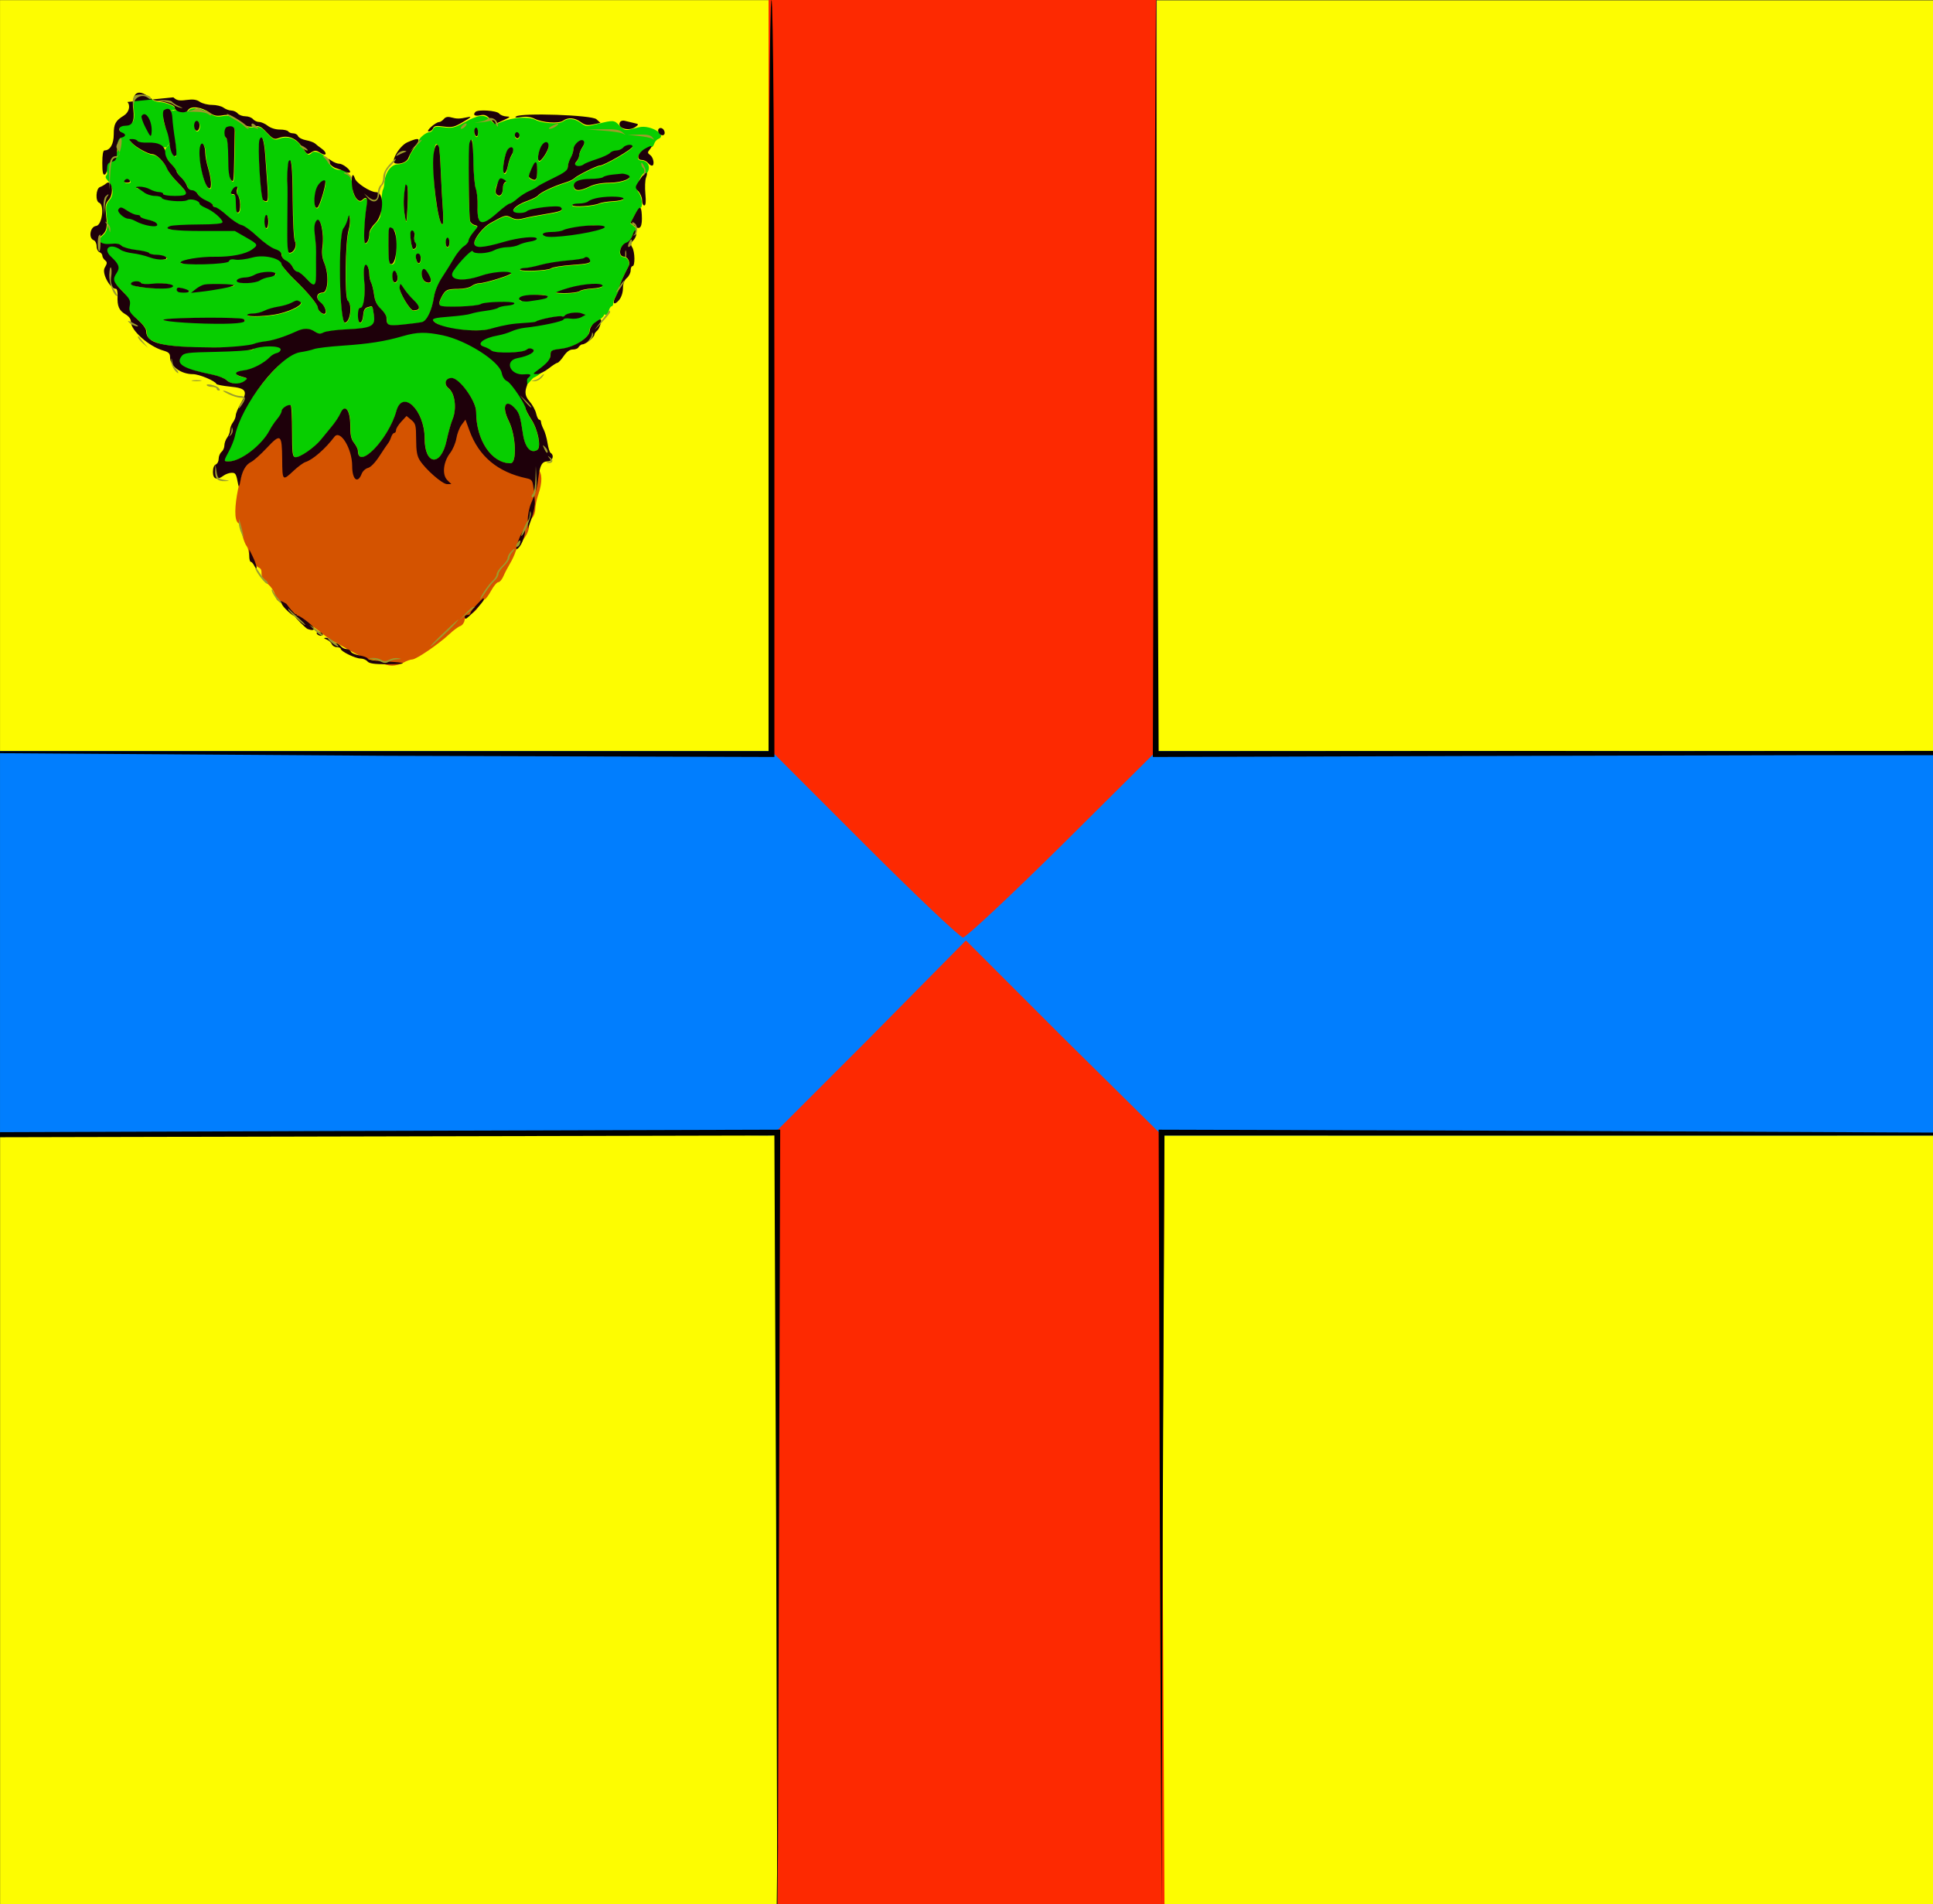<?xml version="1.0" encoding="UTF-8" standalone="no"?>
<svg
   width="332pt"
   height="327pt"
   viewBox="0 0 332 327"
   version="1.1"
   id="svg8040"
   sodipodi:docname="Flag of Orikhiv.svg"
   inkscape:version="1.2.1 (9c6d41e410, 2022-07-14)"
   xmlns:inkscape="http://www.inkscape.org/namespaces/inkscape"
   xmlns:sodipodi="http://sodipodi.sourceforge.net/DTD/sodipodi-0.dtd"
   xmlns="http://www.w3.org/2000/svg"
   xmlns:svg="http://www.w3.org/2000/svg">
  <rect x="0" y="0" width="332" height="327" fill="#333333" stroke="none"/>
  <defs
     id="defs8044" />
  <sodipodi:namedview
     id="namedview8042"
     pagecolor="#ffffff"
     bordercolor="#000000"
     borderopacity="0.25"
     inkscape:showpageshadow="2"
     inkscape:pageopacity="0.0"
     inkscape:pagecheckerboard="0"
     inkscape:deskcolor="#d1d1d1"
     inkscape:document-units="pt"
     showgrid="false"
     inkscape:zoom="0.70710678"
     inkscape:cx="45.961941"
     inkscape:cy="260.21529"
     inkscape:window-width="1920"
     inkscape:window-height="1017"
     inkscape:window-x="-8"
     inkscape:window-y="-8"
     inkscape:window-maximized="1"
     inkscape:current-layer="svg8040" />
  <g
     id="g7181"
     transform="translate(0.004,-0.012)">
    <g
       transform="matrix(0.1,0,0,-0.1,0,327)"
       fill="#fdfc01"
       stroke="none"
       id="g10"
       inkscape:label="yellowrects">
      <rect
         style="fill:#fdfc01;fill-opacity:1;stroke-width:0.751"
         id="rect4905"
         width="132.002"
         height="128.96"
         x="0.002"
         y="0.04"
         transform="matrix(10,0,0,-10,0,3270)" />
      <rect
         style="fill:#fdfc01;fill-opacity:1;stroke-width:7.512"
         id="rect4905-2"
         width="1333.282"
         height="1289.598"
         x="1986.717"
         y="-3269.243"
         transform="scale(1,-1)" />
      <rect
         style="fill:#fdfc01;fill-opacity:1;stroke-width:7.512"
         id="rect7153"
         width="1324.985"
         height="1320.251"
         x="1995.017"
         y="-1320.162"
         transform="scale(1,-1)"
         inkscape:label="rect7153" />
      <rect
         style="fill:#fdfc01;fill-opacity:1;stroke-width:7.512"
         id="rect7155"
         width="1334.905"
         height="1325.134"
         x="0.152"
         y="-1325.134"
         transform="scale(1,-1)"
         inkscape:label="rect7153" />
    </g>
    <g
       transform="matrix(0.1,0,0,-0.1,0,327)"
       fill="#fd2901"
       stroke="none"
       id="g14"
       inkscape:label="red">
      <path
         d="m 1320,2618 v -653 l 157,-157 158,-158 -147.961,-153.117 -152,-152 1.74,-672.917 -1.74,-672.083 h 335 L 2000,0 1997.697,442.024 1996.52,668 2000,1336 l -162,159 -163,160 158,155 152.691,154 v 653 653 H 1655 1320 Z"
         id="path12"
         sodipodi:nodetypes="cccccccccccccccccccccc" />
    </g>
    <g
       transform="matrix(0.1,0,0,-0.1,0,327)"
       fill="#017efe"
       stroke="none"
       id="g18"
       inkscape:label="blue">
      <path
         d="m 0,1650 v -330 l 665.486,4.309 L 1326,1320 l 167,167 166,168 168,-168 169,-167 h 662 662 v 330 330 h -667 -667 l -161,-160 c -89,-88 -166,-160 -171,-160 -5,0 -81,72 -169,160 l -160,160 H 663 0 Z"
         id="path16"
         sodipodi:nodetypes="cccccccccccccccsscccc" />
    </g>
    <g
       transform="matrix(0.1,0,0,-0.1,0,327)"
       fill="#000000"
       stroke="none"
       id="g56"
       inkscape:label="blackoutline">
      <path
         d="m 1320,2625 v -645 l -662.64,0.047 -662.125,-0.01 0.066,-3.511 L 663,1972 l 667,-2 v 650 c 0,358 -2,650 -5,650 -3,0 -5,-290 -5,-645 z"
         id="path24"
         sodipodi:nodetypes="sccccccsss" />
      <path
         d="m 1982,2623 -2,-653 673,2 432.532,0.997 241.05,0.013 -3.106,7.46 -507.093,-0.374 -155.453,0.303 L 1990,1980 l -3,648 -2,647 z"
         id="path26"
         inkscape:label="path26"
         sodipodi:nodetypes="cccccccccccc" />
      <path
         d="M -0.25,1317.034 1330,1320 l 3,-663 1.666,-551.529 V 57.364 l -0.638,-57.302 1.21,-0.199 0.961,98.594 -0.068,6.959 L 1338,663 l 2,667 -672,-2 -667.945,-2.254 z"
         id="path52"
         sodipodi:nodetypes="cccccccccccccc" />
      <path
         d="m 1992,663 3,-668 2,662 3,663 664.641,-0.047 660.613,0.036 -0.254,5.011 -667,3 -668,2 z"
         id="path54"
         sodipodi:nodetypes="cccccccccc" />
    </g>
    <g
       id="svgg"
       transform="matrix(0.75,0,0,0.75,342,0)"
       inkscape:label="orikh">
      <path
         id="path3"
         d="m -425.057,22.098 c -0.308,0.573 -0.423,1.854 -0.285,3.181 0.285,2.748 -0.334,3.304 -2.023,3.304 -1.384,0 -1.7,1.517 -0.499,1.975 0.907,0.347 0.198,0.482 -0.814,0.745 -0.698,0.181 -0.254,1.068 -0.363,3.138 -0.738,1.84 -0.809,2.014 -1.796,2.248 -0.827,0.195 -0.968,1.245 -0.862,1.986 0.078,0.537 0.409,1.016 0.144,1.334 -0.356,0.427 -0.337,0.731 0.077,1.166 1.395,1.462 1.639,3.351 0.592,4.603 -0.883,1.056 -0.957,1.465 -0.68,3.783 0.317,2.664 0.107,3.557 -1.063,4.522 -1.282,1.057 -0.118,2.121 2.056,1.878 1.329,-0.149 2.091,-0.02 2.546,0.433 0.358,0.355 1.866,0.786 3.351,0.957 1.486,0.171 2.81,0.487 2.944,0.702 0.134,0.216 0.87,0.394 1.636,0.398 0.765,0.003 1.675,0.185 2.023,0.403 1.272,0.8 -1.268,0.702 -3.272,-0.053 -1.065,-0.401 -2.776,-1.18 -3.855,-1.298 -1.079,-0.118 -2.526,-0.616 -2.999,-0.945 -2.357,-1.638 -4.886,0.381 -2.86,2.265 1.798,1.669 1.995,2.299 1.211,3.487 -1.016,1.54 -0.168,2.268 1.981,4.464 1.707,1.746 1.173,2.13 0.938,3.297 -0.24,1.192 0.703,1.576 2.5,3.148 1.22,1.068 2.021,2.136 2.025,2.703 0.009,1.445 0.485,1.9 2.836,2.723 3.514,1.23 19.116,1.348 21.8,0.165 0.479,-0.211 1.657,-0.471 2.617,-0.575 1.729,-0.19 4.395,-1.045 7.044,-2.26 1.769,-0.812 2.979,-0.798 4.281,0.05 0.839,0.546 1.234,0.58 2.004,0.171 0.528,-0.281 2.945,-0.599 5.373,-0.707 5.617,-0.252 6.496,-0.728 6.1,-3.298 -0.342,-2.22 -0.222,-2.062 -1.355,-1.767 -0.703,0.182 -0.973,0.633 -1.072,1.79 -0.193,2.253 -1.223,2.366 -1.223,0.134 0,-1.21 0.189,-1.77 0.598,-1.77 0.74,0 1.157,-3.192 0.828,-6.355 -0.271,-2.615 0.114,-4.197 0.771,-3.164 0.224,0.351 0.409,1.177 0.412,1.835 0.004,0.658 0.193,1.535 0.421,1.949 0.227,0.414 0.53,1.65 0.671,2.746 0.185,1.435 0.619,2.336 1.549,3.222 0.71,0.676 1.291,1.566 1.291,1.979 0,1.845 0.298,1.97 3.83,1.608 1.852,-0.19 3.776,-0.439 4.277,-0.557 1.106,-0.257 2.256,-2.66 2.737,-5.71 0.216,-1.374 0.94,-3.121 1.883,-4.549 0.844,-1.276 2.062,-3.229 2.709,-4.34 0.647,-1.111 1.657,-2.335 2.246,-2.718 0.589,-0.384 1.072,-0.971 1.072,-1.304 0,-0.333 0.517,-1.217 1.15,-1.965 1.116,-1.317 1.123,-1.365 0.259,-1.59 -0.49,-0.127 -0.967,-0.555 -1.06,-0.949 -0.408,-1.749 -0.352,-17.66 0.064,-18.266 0.559,-0.815 0.517,-1.122 0.664,4.766 0.068,2.741 0.339,5.518 0.603,6.174 0.263,0.655 0.441,2.455 0.395,4 -0.132,4.41 0.898,4.7 4.686,1.319 1.199,-1.071 2.395,-1.951 2.658,-1.954 0.262,-0.004 1.048,-0.512 1.744,-1.13 0.698,-0.618 1.955,-1.42 2.794,-1.782 0.84,-0.363 1.625,-0.788 1.745,-0.945 0.12,-0.157 1.739,-1.022 3.598,-1.924 2.669,-1.295 3.383,-1.839 3.396,-2.59 0.007,-0.524 0.295,-1.439 0.638,-2.034 0.342,-0.596 0.63,-1.479 0.638,-1.963 0.021,-1.159 1.696,-2.608 2.31,-1.997 0.312,0.309 0.229,0.787 -0.267,1.539 -0.396,0.6 -0.72,1.423 -0.72,1.83 0,0.406 -0.325,1.096 -0.722,1.532 -0.779,0.855 0.862,1.256 1.834,0.448 0.228,-0.19 1.547,-0.709 2.93,-1.156 1.383,-0.447 2.732,-1.071 2.997,-1.388 0.265,-0.318 0.925,-0.578 1.467,-0.578 0.541,0 1.227,-0.292 1.526,-0.649 0.592,-0.709 2.181,-0.892 2.181,-0.253 0,0.594 -6.52,4.369 -7.545,4.369 -0.643,0 -5.25,2.301 -5.758,2.877 -0.24,0.271 -1.221,0.73 -2.181,1.018 -2.414,0.726 -5.582,2.226 -6.106,2.893 -0.239,0.305 -1.309,0.858 -2.377,1.228 -2.131,0.739 -3.621,1.856 -3.257,2.441 0.318,0.511 2.524,0.476 3.052,-0.049 0.689,-0.684 7.192,-1.453 7.734,-0.913 0.725,0.719 0.123,0.989 -3.506,1.573 -1.865,0.301 -4.117,0.738 -5.004,0.971 -1.218,0.32 -1.904,0.275 -2.802,-0.187 -1.244,-0.642 -1.442,-0.587 -4.838,1.32 -1.568,0.88 -3.598,3.43 -3.606,4.529 -0.008,1.242 1.803,1.169 6.753,-0.27 3.484,-1.013 7.09,-0.747 6.551,-0.97 0.12,0.239 0.14,0.232 -0.82,0.364 -0.96,0.133 -1.864,0.452 -2.388,0.736 -0.524,0.285 -1.281,0.608 -2.197,0.609 -0.915,9.99e-4 -2.408,0.208 -3.127,0.595 -0.768,0.412 -3.966,0.574 -5.294,0.551 -3.147,-0.056 -6.366,5.528 -4.028,6.419 1.302,0.496 3.695,0.262 6.176,-0.604 2.435,-0.851 6.212,-1.163 6.815,-0.563 0.333,0.331 -5.876,2.287 -7.332,2.31 -0.494,0.008 -1.278,0.3 -1.744,0.649 -0.482,0.362 -1.798,0.64 -3.053,0.643 -2.581,0.008 -2.943,0.194 -3.868,1.988 -0.489,0.947 -0.556,1.479 -0.229,1.803 0.516,0.512 8.567,0.215 9.305,-0.343 0.684,-0.519 6.884,-0.666 7.132,-0.174 0.123,0.243 -0.64,0.088 -1.614,0.168 -0.957,0.077 -1.63,0.183 -1.879,0.388 -0.249,0.206 -1.372,0.48 -2.685,0.649 -1.313,0.168 -3.365,0.313 -3.91,0.514 -0.544,0.201 -2.418,0.295 -4.392,0.441 -4.922,0.362 -4.833,1.765 -1.157,3.138 2.223,0.831 8.593,1.158 10.685,0.548 0.96,-0.279 3.568,-0.676 5.796,-0.879 2.229,-0.204 4.289,-0.555 4.58,-0.779 0.669,-0.517 5.523,-1.467 5.999,-1.175 0.196,0.121 0.464,0.046 0.596,-0.166 0.375,-0.602 2.761,-0.943 3.834,-0.548 l 0.971,0.356 -1.556,-0.08 c -0.564,0.3 -0.799,0.315 -1.591,0.188 -0.82,-0.132 -2.537,0.368 -2.624,0.625 -0.144,0.429 -3.952,1.467 -7.575,1.84 -4.679,0.997 -2.932,0.147 -3.678,0.496 -0.746,0.349 -2.422,0.586 -3.381,0.757 -3.448,0.613 -4.762,2.877 -2.787,3.474 0.54,0.163 1.276,0.547 1.635,0.851 0.847,0.715 7.104,0.573 8.02,-0.183 0.45,-0.37 0.895,-0.41 1.41,-0.123 0.928,0.517 -0.761,1.136 -3.386,1.625 -2.127,0.397 -2.658,2.009 -1.531,3.821 0.717,1.152 1.84,2.994 3.553,2.622 0.3,-0.065 1.325,-1.483 1.61,-1.604 2.189,-0.93 3.845,-3.385 3.845,-5.324 0,-0.825 0.316,-0.983 2.508,-1.251 3.063,-0.376 6.458,-2.561 6.395,-4.117 -0.027,-0.666 0.484,-1.311 1.635,-2.068 0.92,-0.606 1.674,-1.281 1.674,-1.503 0,-0.22 0.191,-0.284 0.423,-0.141 0.233,0.143 0.548,-0.236 0.702,-0.841 0.152,-0.606 0.453,-1.101 0.667,-1.101 0.214,0 0.388,-0.353 0.388,-0.785 0,-0.43 0.288,-1.162 0.641,-1.625 0.352,-0.462 0.646,-1.176 0.654,-1.585 0.012,-0.639 0.79,-2.466 2.184,-5.132 0.423,-0.811 -0.231,-2.138 -1.054,-2.138 -1.526,0 -1.027,-2.727 0.592,-3.239 0.46,-0.145 1.039,-0.84 1.286,-1.545 0.248,-0.706 0.706,-1.289 1.018,-1.297 0.326,-0.009 0.146,-0.365 -0.422,-0.836 l -0.991,-0.821 0.926,-1.764 c 0.509,-0.971 1.101,-1.764 1.317,-1.764 0.74,0 0.396,-2.757 -0.457,-3.659 -0.823,-0.87 1.007,-5.14 1.844,-4.307 0.129,0.129 0.366,-0.181 0.529,-0.688 0.35,-1.097 -0.431,-2.178 -1.576,-2.178 -1.382,0 -0.987,-1.621 0.598,-2.46 0.78,-0.413 1.553,-0.714 1.719,-0.67 0.165,0.045 0.418,-0.288 0.562,-0.738 0.144,-0.449 0.546,-0.926 0.896,-1.059 2.269,-0.865 -1.754,-3.349 -4.382,-2.703 -0.596,0.146 -1.594,0.389 -2.217,0.54 -0.876,0.214 -1.373,0.017 -2.198,-0.866 -1.249,-1.339 -1.429,-1.356 -4.978,-0.452 -2.627,0.669 -2.746,0.663 -3.942,-0.217 -1.417,-1.041 -2.931,-1.162 -4.083,-0.326 -0.965,0.702 -4.694,0.457 -6.44,-0.424 -1.476,-0.743 -5.17,-0.51 -7.468,0.472 -1.659,0.708 -1.684,0.705 -2.736,-0.422 -1.288,-1.381 -2.673,-1.222 -6.183,0.714 -2.005,1.106 -2.588,1.235 -4.462,0.987 -1.764,-0.232 -2.207,-0.155 -2.43,0.421 -0.15,0.388 -0.543,0.705 -0.875,0.705 -0.715,0 -2.356,1.321 -2.356,1.897 0,0.222 -0.491,1.043 -1.091,1.824 -0.599,0.781 -1.09,1.614 -1.09,1.851 0,0.874 -1.41,1.794 -2.757,1.798 -1.497,0.005 -2.884,2.003 -3.009,4.331 -0.032,0.594 -0.186,1.275 -0.342,1.512 -0.156,0.239 -0.314,1.785 -0.35,3.437 -0.06,2.711 -0.195,3.135 -1.384,4.353 -0.724,0.743 -1.316,1.763 -1.316,2.269 0,1.24 -0.437,2.289 -0.952,2.289 -0.432,0 -0.247,-5.035 0.314,-8.557 0.291,-1.825 -0.043,-2.292 -0.976,-1.364 -0.902,0.896 -2.311,-1.102 -2.311,-3.277 0,-2.099 -1.179,-3.699 -2.728,-3.699 -1.3,0 -2.384,-0.758 -2.663,-1.864 -0.341,-1.351 -3.095,-2.876 -3.847,-2.129 -0.797,0.792 -1.012,0.679 -2.26,-1.192 -1.318,-1.98 -3.258,-2.725 -5.203,-1.998 -1.108,0.415 -1.357,0.307 -2.796,-1.208 -1.376,-1.448 -1.767,-1.632 -3.037,-1.427 -1.199,0.193 -1.815,-0.036 -3.463,-1.286 -1.755,-1.33 -2.214,-1.485 -3.678,-1.239 -1.295,0.217 -1.948,0.083 -2.899,-0.596 -1.849,-1.321 -4.249,-1.627 -4.992,-0.637 -0.342,0.458 -2.644,-0.175 -3.376,-0.175 -1.429,0 -1.297,2.819 -0.54,4.224 0.701,1.303 1.55,6.497 0.94,6.497 -0.296,0 -0.195,-2.674 -0.316,-3.135 -0.274,-1.042 -2.238,1.166 -2.238,2.291 0,0.443 0.943,1.845 1.662,2.577 0.72,0.732 1.309,1.528 1.309,1.77 0,0.241 0.463,0.868 1.029,1.393 0.567,0.525 1.168,1.393 1.338,1.929 0.178,0.561 0.659,0.975 1.135,0.975 0.455,0 1.038,0.39 1.295,0.867 0.257,0.477 1.146,1.15 1.978,1.494 0.83,0.345 1.51,0.833 1.51,1.083 0,0.251 0.264,0.455 0.588,0.455 0.324,0 1.547,0.862 2.718,1.916 1.172,1.053 2.628,2.014 3.236,2.135 0.609,0.121 2.241,1.295 3.627,2.608 1.387,1.313 3.199,2.609 4.027,2.88 1.03,0.338 1.505,0.761 1.505,1.336 0,0.467 0.464,1.053 1.042,1.314 0.574,0.259 1.257,0.938 1.518,1.507 0.261,0.57 0.75,1.035 1.087,1.035 0.338,0 1.313,0.77 2.169,1.711 1.79,1.969 2.103,1.662 2.059,-2.019 -0.013,-1.141 -0.016,-2.416 -0.005,-2.832 0.049,-2.032 0.005,-2.893 -0.264,-5.163 -0.217,-1.825 -0.129,-2.685 0.344,-3.356 0.87,-1.234 1.823,2.761 1.405,5.892 -0.201,1.502 -0.08,2.604 0.415,3.78 1.11,2.638 0.875,6.754 -0.385,6.754 -1.384,0 -1.675,1.281 -0.498,2.2 1.439,1.126 1.685,3.341 0.273,2.466 -0.479,-0.297 -0.872,-0.854 -0.872,-1.238 0,-0.705 -2.537,-3.744 -5.329,-6.381 -1.163,-1.099 -2.958,-3.195 -2.958,-3.453 0,-1.378 -3.102,-3.108 -5.73,-2.376 -1.478,0.412 -3.41,1.011 -4.102,0.873 -0.884,-0.175 -2.926,-0.153 -3.101,0.299 -0.276,0.716 -10.183,0.705 -10.183,0.748 0,0.628 4.434,-1.376 7.851,-1.326 3.738,0.054 7.028,-0.593 8.533,-1.679 1.438,-1.038 1.849,-1.401 -0.977,-3.022 l -2.601,-1.47 -7.291,-0.032 c -6.947,-9.99e-4 -9.801,-0.071 -7.885,-0.816 0.464,-0.181 3.346,-0.342 6.405,-0.359 3.84,-0.021 5.56,-0.183 5.56,-0.522 0,-0.73 -1.738,-2.789 -3.386,-3.473 -0.793,-0.33 -1.473,-0.792 -1.473,-0.988 0,-0.707 -2.451,-1.917 -3.282,-1.455 -0.963,0.536 -5.021,0.595 -5.236,-0.043 -0.083,-0.251 -1.453,-0.736 -2.24,-0.736 -0.786,0 -1.43,0.108 -2.003,-0.333 -0.571,-0.441 -1.646,-0.694 -2.006,-0.831 -0.36,-0.135 -0.066,-0.255 0.654,-0.266 0.72,-0.01 1.799,0.26 2.399,0.6 0.6,0.341 1.532,0.627 2.072,0.635 0.54,0.008 0.981,0.21 0.981,0.448 0,0.241 1.164,0.434 2.617,0.434 3.221,0 3.316,-0.436 0.669,-3.055 -1.072,-1.06 -2.183,-2.512 -2.47,-3.228 -0.591,-1.472 -2.395,-3.249 -3.3,-3.249 -0.933,0 -3.746,-1.538 -4.672,-2.553 -0.819,-0.9 -0.818,-0.913 0.083,-0.913 0.503,0 1.041,0.205 1.197,0.453 0.155,0.25 1.249,0.41 2.433,0.355 1.203,-0.054 2.378,0.129 2.667,0.414 1.552,1.543 2.841,-0.62 1.699,-2.853 -1.618,-3.163 -1.283,-5.548 0.712,-5.081 0.678,0.158 0.982,0.032 0.982,-0.409 0,-0.606 -2.401,-1.538 -3.975,-1.543 -0.388,-9.99e-4 -1.173,-0.365 -1.745,-0.809 -1.786,-1.386 -2.883,-1.527 -3.466,-0.443 m 3.093,6.97 c 0.828,3.177 0.667,2.379 -0.649,-0.159 -0.659,-1.273 -0.993,-1.927 -0.851,-2.158 0.524,-0.842 0.998,0.063 1.367,1.478 m 11.896,0.752 c 0,1.068 -0.805,1.546 -1.14,0.678 -0.344,-0.89 0.139,-2.106 0.7,-1.763 0.242,0.148 0.44,0.637 0.44,1.085 m 8.037,1.198 c -0.016,0.533 -0.072,3.455 -0.123,6.493 -0.082,4.961 -0.157,5.439 -0.732,4.683 -0.462,-0.607 -0.641,-2.022 -0.641,-5.066 0,-2.348 -0.193,-4.343 -0.437,-4.492 -0.621,-0.382 -0.54,-2.269 0.11,-2.535 1.072,-0.439 1.854,-0.047 1.822,0.915 m 55.641,0.344 c 0,0.629 -0.19,0.993 -0.437,0.841 -0.24,-0.147 -0.437,-0.646 -0.437,-1.108 0,-0.463 0.196,-0.841 0.437,-0.841 0.24,0 0.437,0.499 0.437,1.108 m 9.376,1.058 c -0.211,0.339 -0.462,0.364 -0.752,0.075 -0.24,-0.239 -0.294,-0.663 -0.12,-0.941 0.211,-0.34 0.462,-0.365 0.752,-0.076 0.24,0.239 0.294,0.663 0.12,0.943 m -58.042,4.116 c 0.135,1.907 0.361,5.075 0.5,7.04 0.247,3.463 0.107,3.924 -0.98,3.237 -0.582,-0.368 -1.325,-12.526 -0.841,-13.778 0.544,-1.41 1.071,-0.015 1.321,3.5 m 64.802,-2.083 c 0,0.979 -1.746,3.649 -2.204,3.369 -0.532,-0.327 0.002,-2.857 0.795,-3.767 0.728,-0.834 1.408,-0.642 1.408,0.398 m -78.508,1.651 c 0.006,0.715 0.304,2.257 0.66,3.426 0.703,2.302 0.857,4.589 0.308,4.589 -1.271,0 -2.91,-7.695 -2.091,-9.816 0.416,-1.079 1.107,0.029 1.122,1.801 m 53.443,-1.409 c 0.112,0.299 0.297,2.881 0.412,5.741 0.115,2.859 0.327,6.71 0.472,8.557 0.31,3.964 -0.296,4.455 -1.071,0.866 -1.55,-7.183 -1.4,-19.386 0.186,-15.165 m 16.581,1.842 c -0.298,0.477 -0.679,1.597 -0.846,2.491 -0.497,2.659 -1.283,1.99 -0.933,-0.793 0.327,-2.595 1.515,-4.475 2.04,-3.231 0.155,0.367 0.037,1.057 -0.261,1.533 m -50.039,10.176 c 0.036,5.078 0.252,9.048 0.518,9.54 0.524,0.973 -0.251,2.597 -1.241,2.597 -0.482,0 -0.575,-1.45 -0.498,-7.69 0.051,-4.23 0.054,-7.886 0.004,-8.125 -0.158,-0.763 0.056,-4.741 0.274,-5.091 0.665,-1.07 0.885,0.979 0.942,8.769 m 55.907,-6.782 c 0,2.188 -0.26,2.579 -1.335,2.008 -0.743,-0.396 -0.745,-0.506 -0.051,-2.147 0.948,-2.241 1.387,-2.198 1.387,0.138 m 20.66,1.102 c 1.593,0.621 -1.107,1.785 -4.18,1.801 -1.791,0.01 -3.347,0.305 -4.486,0.852 -2.107,1.011 -3.215,1.082 -3.545,0.228 -0.465,-1.204 0.942,-1.961 3.645,-1.961 1.408,0 2.747,-0.182 2.975,-0.404 0.228,-0.222 1.2,-0.482 2.159,-0.576 0.96,-0.095 1.942,-0.192 2.181,-0.216 0.24,-0.023 0.804,0.101 1.253,0.277 m -27.967,1.679 c -0.299,0.098 -0.544,0.737 -0.544,1.418 0,1.389 -0.706,2.062 -1.422,1.351 -0.933,-0.928 0.498,-4.019 1.593,-3.437 0.579,0.308 0.716,0.554 0.373,0.668 m -85.811,-0.326 c 0.148,0.239 -0.146,0.434 -0.654,0.434 -0.509,0 -0.803,-0.195 -0.655,-0.434 0.148,-0.239 0.443,-0.434 0.655,-0.434 0.211,0 0.506,0.195 0.654,0.434 m 44.689,0.325 c -0.066,1.387 -1.358,5.514 -1.814,5.797 -0.856,0.53 -0.98,-2.659 -0.178,-4.565 0.555,-1.32 2.04,-2.239 1.992,-1.232 m 18.779,5.525 c -0.207,3.853 -0.271,4.117 -0.575,2.383 -0.426,-2.429 -0.398,-4.47 0.097,-7.344 0.018,-0.107 0.185,-0.01 0.372,0.217 0.186,0.227 0.235,2.361 0.106,4.744 m -39.005,-3.844 c -0.149,0.387 -0.069,0.947 0.178,1.243 0.673,0.806 0.756,3.771 0.111,3.998 -0.39,0.137 -0.545,-0.436 -0.545,-2.012 0,-1.691 -0.156,-2.202 -0.67,-2.202 -0.534,0 -0.575,-0.174 -0.203,-0.866 0.557,-1.034 1.52,-1.171 1.13,-0.161 m 88.396,2.111 c -0.057,0.239 -1.136,0.486 -2.399,0.55 -1.263,0.064 -2.689,0.292 -3.168,0.508 -1.283,0.576 -5.836,0.894 -6.126,0.427 -0.137,-0.221 0.508,-0.402 1.434,-0.402 0.926,0 1.915,-0.23 2.198,-0.511 1.032,-1.025 8.292,-1.54 8.061,-0.572 m -113.295,2.817 c 0.72,0.473 1.652,0.862 2.072,0.863 0.42,0.002 0.763,0.171 0.763,0.375 0,0.205 0.831,0.546 1.847,0.76 1.141,0.239 1.056,0.124 1.141,0.556 0.152,0.787 -1.493,0.445 -3.408,-0.63 -0.524,-0.294 -1.488,-0.535 -1.837,-0.535 -0.981,0 -3.157,-1.183 -2.802,-1.752 0.426,-0.683 0.704,-0.639 2.225,0.363 m 32.057,2.383 c 0,0.834 -0.196,1.516 -0.437,1.516 -0.239,0 -0.435,-0.682 -0.435,-1.516 0,-0.835 0.196,-1.517 0.435,-1.517 0.24,0 0.437,0.682 0.437,1.517 m 18.378,1.927 c -0.777,2.604 -0.937,15.51 -0.2,16.118 1.085,0.895 0.593,4.885 -0.623,5.056 -1.304,0.184 -1.641,-20.105 -0.359,-21.58 0.313,-0.361 0.728,-1.24 0.924,-1.955 0.343,-1.255 0.362,-1.264 0.536,-0.24 0.1,0.583 -0.025,1.752 -0.279,2.6 m 57.73,-0.86 c 0.974,0.398 0.575,-0.13 -2.468,0.734 -2.053,0.584 -9.056,1.648 -9.886,1.331 -1.222,-0.465 -0.858,-0.749 1.02,-0.749 1.083,0 2.309,-0.196 2.726,-0.437 0.417,-0.24 2.034,-0.605 3.592,-0.813 3.665,-0.487 3.976,-0.491 5.016,-0.066 m -46.886,4.112 c 0,3.577 -0.247,4.569 -1.136,4.569 -0.479,0 -0.608,-0.921 -0.608,-4.348 0,-4.214 0.026,-4.334 0.872,-3.885 0.751,0.4 0.872,0.908 0.872,3.663 m 4.2,-1.796 c -0.131,0.497 -0.033,1.15 0.217,1.449 0.468,0.559 0.178,1.449 -0.472,1.449 -0.387,0 -0.882,-3.451 -0.576,-4.014 0.37,-0.681 1.059,0.246 0.83,1.116 m 8.012,1.382 c 0,0.596 -0.196,1.083 -0.435,1.083 -0.24,0 -0.437,-0.487 -0.437,-1.083 0,-0.595 0.196,-1.083 0.437,-1.083 0.239,0 0.435,0.488 0.435,1.083 m -6.542,3.683 c 0,0.449 -0.173,0.922 -0.386,1.053 -0.44,0.27 -0.999,-1.445 -0.653,-2.002 0.357,-0.573 1.039,0.049 1.039,0.949 m 38.727,0.512 c 0.104,0.535 -0.658,0.713 -4.117,0.953 -2.334,0.163 -4.502,0.509 -4.817,0.768 -0.663,0.546 -7.115,0.801 -7.115,0.281 0,-0.192 0.482,-0.349 1.069,-0.349 0.588,0 2.207,-0.319 3.598,-0.71 1.391,-0.39 4.143,-0.84 6.116,-0.999 1.972,-0.159 3.726,-0.428 3.897,-0.598 0.462,-0.459 1.22,-0.096 1.367,0.654 m -36.763,3.39 c 0.673,1.293 0.341,1.917 -0.792,1.485 -0.744,-0.283 -1.225,-1.714 -0.879,-2.61 0.306,-0.794 0.869,-0.415 1.671,1.125 m -7.357,1.084 c -0.149,0.386 -0.468,0.58 -0.711,0.432 -0.507,-0.312 -0.591,-2.089 -0.12,-2.557 0.463,-0.46 1.15,1.299 0.83,2.126 m -27.86,-1.412 c -0.099,0.299 -1.369,0.046 -2.06,0.125 -0.69,0.081 -2.463,0.39 -2.947,0.727 -0.97,0.675 -2.698,1.404 -3.082,0.787 -0.282,-0.453 0.012,-0.874 1.361,-0.896 0.52,-0.009 1.436,-0.294 2.036,-0.634 1.394,-0.792 4.944,-0.874 4.691,-0.109 m -30.656,2.037 c 0.141,0.227 1.213,0.299 2.385,0.161 2.901,-0.341 4.986,-0.035 3.621,0.589 -1.448,0.661 -8.125,0.189 -8.125,-0.597 0,-0.686 1.714,-0.807 2.12,-0.154 m 21.167,0.515 c 0,0.288 -3.455,0.319 -6.878,0.688 l -2.228,0.366 0.383,-0.207 c 0.599,-0.478 1.483,-0.939 1.962,-1.024 1.456,-0.258 6.759,-0.12 6.76,0.177 m 41.107,3.358 c 0.659,0.609 1.2,1.357 1.2,1.661 0,0.51 -0.166,0.605 -1.265,0.727 -0.736,0.081 -3.32,-4.253 -3.169,-5.315 0.14,-0.992 0.177,-0.979 1.09,0.399 0.519,0.782 1.484,1.921 2.143,2.529 m 43.184,-3.201 c -0.057,0.238 -1.13,0.494 -2.386,0.567 -1.255,0.074 -2.527,0.337 -2.828,0.585 -0.479,0.394 -3.493,0.607 -5.368,0.378 -0.36,-0.044 0.916,-0.539 2.834,-1.101 3.486,-1.02 7.947,-1.267 7.747,-0.429 m -94.562,1.139 c 0.242,0.22 -0.677,-0.065 -1.619,-0.065 -1.153,0 -1.194,0.255 -1.194,-0.216 0,-0.695 0.85,-0.743 1.708,0.038 m 83.101,1.452 c 0.256,0.412 -0.28,0.012 -3.825,0.496 -1.698,0.231 -2.478,0.818 -2.478,0.271 0,-1.028 5.708,-1.722 6.303,-0.766 m -56.536,1.279 c 0.811,0.511 -1.716,1.935 -4.749,2.677 -2.576,0.63 -7.388,0.828 -7.388,0.303 0,-0.179 0.599,-0.325 1.331,-0.325 0.732,0 1.889,-0.287 2.571,-0.637 0.682,-0.351 2.095,-0.767 3.14,-0.926 1.044,-0.158 2.39,-0.546 2.989,-0.862 1.308,-0.686 1.369,-0.693 2.105,-0.23 m -13.02,3.915 c 1.175,0.781 -0.813,0.373 -6.312,0.341 -6.513,-0.039 -13.8,0.059 -11.558,-0.284 2.909,-0.445 17.216,-0.49 17.87,-0.057 m 36.024,3.108 c -4.021,1.178 -1.371,0.301 -7.333,0.699 -2.999,0.201 -9.974,1.74 -10.573,1.969 -0.6,0.23 -2.287,-0.021 -3.424,0.146 -4.639,0.677 -15.636,13.589 -17.089,20.741 -0.157,0.775 -0.893,2.429 -1.474,3.513 -1.291,2.413 -0.715,2.36 0.556,2.36 2.693,0 7.543,-3.722 9.317,-7.149 0.37,-0.715 1.135,-1.85 1.701,-2.525 0.566,-0.673 1.029,-1.495 1.029,-1.825 0,-0.694 1.677,-1.711 2.109,-1.28 0.159,0.159 0.29,2.852 0.29,5.983 0,4.912 0.098,5.713 0.71,5.833 0.951,0.187 4.368,-2.148 5.902,-4.034 0.681,-0.837 1.835,-2.248 2.566,-3.136 0.729,-0.888 1.562,-2.159 1.852,-2.823 1.016,-2.337 2.273,-0.855 2.273,2.682 0,2.302 0.194,3.203 0.873,4.06 0.479,0.606 0.872,1.388 0.872,1.739 0,4.623 6.985,-2.553 8.784,-9.025 1.416,-5.096 6.481,-0.208 6.481,6.256 0,6.162 3.723,6.532 5.013,0.497 0.385,-1.797 0.987,-3.95 1.339,-4.785 1.037,-2.452 0.611,-5.988 -0.861,-7.153 -1.197,-0.949 -0.783,-2.379 0.688,-2.379 1.79,0 5.598,5.278 5.598,7.76 0,6.474 3.524,11.738 7.859,11.738 1.517,0 1.245,-6.382 -0.414,-9.69 -1.739,-3.47 -0.677,-5.296 1.58,-2.718 0.857,0.979 1.093,1.782 1.675,5.691 0.462,3.111 1.78,4.59 3.274,3.672 0.944,-0.58 0.184,-4.583 -1.312,-6.898 -0.727,-1.127 -1.323,-2.247 -1.323,-2.488 0,-0.962 0.071,-5.417 -0.853,-5.835 -0.624,-0.282 -4.401,-1.972 -4.574,-2.89 -0.22,-1.168 -0.874,-1.774 -3.355,-3.567 -7.071,-5.108 -10.602,-7.228 -16.88,-5.388 m -35.542,3.184 c -0.839,0.094 -0.902,0.702 -1.382,0.92 -0.479,0.219 -4.332,-0.157 -8.345,-0.077 -6.652,0.133 -8.017,0.839 -8.609,1.617 -1.388,1.825 1.161,2.835 7.994,4.228 1.309,0.267 2.731,0.836 3.162,1.264 0.937,0.931 2.91,1.012 4.074,0.167 0.799,-0.58 0.77,-0.629 -0.573,-0.975 -1.982,-0.51 -1.78,-1.189 0.433,-1.455 1.874,-0.226 4.574,-1.607 5.936,-3.037 0.399,-0.418 1.118,-0.834 1.597,-0.922 3.041,-0.561 0.85,-2.247 -2.608,-1.862"
         stroke="none"
         fill="#0bd20b"
         fill-rule="evenodd"
         style="fill:#07ce00;fill-opacity:1;stroke-width:1"
         sodipodi:nodetypes="ccscccccscccccscccccccccccccccccccccccssccccccsccccscsccccccccccccccccscsccscscsscccccccccccccccccccccsccccscccccccccccccccccccsccccccsssscccsccsscccsccccccscccsccccccccccccccccsscscscccsscssscsccccccccscscscsccsccssccscsccscccccccsccscscccscccccccscsccscccccssccscscccccsccccccccccccccscccccssccscsccccccccccccsccccccccccccccsccccccccccccssccccsccccsssccccccccsccccsscccsccsscccscccscccssscccccccccccsccccssccccscccsssccccccccssccscccccccscccccccccccsccccccccscccccccccccsscccscccssscccccccccccccsccscsccccscscscccssscccccscccccccccscccccc" />
      <path
         id="path6-7"
         d=""
         stroke="none"
         fill="#dc10014"
         fill-rule="evenodd" />
      <path
         id="path7"
         d=""
         stroke="none"
         fill="#dc10014"
         fill-rule="evenodd" />
      <path
         id="path8-4"
         d=""
         stroke="none"
         fill="#dc10014"
         fill-rule="evenodd" />
      <path
         d="m -363.248,92.868 c -0.184,0.19 -0.336,0.711 -0.336,1.158 0,0.447 -0.753,1.902 -1.674,3.23 -0.922,1.33 -1.675,2.668 -1.675,2.975 0,0.8 -3.812,4.601 -4.615,4.601 -0.371,0 -0.877,0.553 -1.128,1.227 -1.178,3.178 -1.902,0.333 -3.019,-3.657 -0.989,-5.463 -2.835,-5.889 -4.986,-3.373 -0.693,0.81 -0.435,1.96 -0.993,1.96 -0.558,0 -1.405,1.039 -1.557,1.444 -0.152,0.405 -1.468,1.844 -1.846,1.844 -0.915,0 -3.474,0.718 -3.474,1.423 0,1.373 0.086,1.026 -1.529,0.663 -2.812,-0.633 0.854,-1.056 -0.145,-2.757 -0.549,-4.087 -0.5,-6.342 -2.944,-3.723 -0.757,0.81 -5.268,4.294 -5.501,4.483 -1.888,1.532 -4.791,14.129 -2.74,15.43 0.273,0.174 0.496,0.654 0.496,1.068 0,0.414 0.807,3.416 1.334,4.103 0.617,0.806 0.322,1.431 0.935,2.636 1.016,1.997 -0.21,0.752 1.082,1.215 0.172,1.518 1.436,0.771 1.436,2.165 0,1.255 0.335,1.905 1.394,2.709 0.767,0.582 1.537,1.727 1.713,2.547 0.217,1.014 0.607,1.489 1.218,1.489 0.494,0 1.5,0.789 2.235,1.755 0.735,0.964 2.198,2.212 3.251,2.771 1.052,0.559 2.776,1.724 3.829,2.588 1.052,0.866 2.236,1.719 2.632,1.897 0.395,0.179 2.224,1.199 4.067,2.267 1.843,1.068 3.889,1.958 4.547,1.978 0.657,0.02 1.734,0.352 2.393,0.737 0.657,0.387 1.842,0.703 2.632,0.703 0.79,0 1.974,-0.316 2.631,-0.703 0.658,-0.385 1.56,-0.709 2.004,-0.719 0.934,-0.02 6.077,-3.539 8.515,-5.826 0.916,-0.858 2.033,-1.681 2.483,-1.827 0.449,-0.146 0.885,-0.743 0.967,-1.327 0.089,-0.624 0.597,-1.171 1.234,-1.327 0.595,-0.146 1.507,-0.983 2.027,-1.861 0.519,-0.878 1.123,-1.595 1.341,-1.595 0.219,0 0.882,-0.884 1.473,-1.965 0.592,-1.079 1.338,-1.963 1.659,-1.963 0.32,0 0.84,-0.608 1.157,-1.351 0.315,-0.742 0.981,-2.025 1.478,-2.85 0.498,-0.825 1.07,-2.04 1.271,-2.7 0.201,-0.659 0.982,-1.926 1.737,-2.813 0.818,-0.963 1.371,-2.174 1.371,-3.008 0,-0.768 0.324,-1.671 0.719,-2.008 0.395,-0.336 0.717,-1.219 0.717,-1.962 0,-0.743 0.323,-2.291 0.719,-3.438 0.953,-2.773 0.909,-4.894 -0.12,-5.722 -0.896,-0.722 -3.901,-4.01 -4.286,-2.05 -0.223,1.136 -1.352,1.727 -3.72,1.138 -0.997,-0.81 -1.238,-0.659 -2.473,-1.56 -1.656,-1.209 -1.505,-2.382 -2.572,-4.297 -0.927,-1.663 -2.25,-5.112 -1.905,-4.03 0.795,2.489 0.141,-2.811 -0.604,-1.757 -1.673,1.083 -0.289,-1.666 -2.353,0.85 -0.673,1.581 -1.325,2.313 -0.973,4.107 -1.44,3.092 0.478,1.182 -0.97,3.06 -0.338,-0.419 -2.431,3.134 -2.761,3.134 -0.685,0 -1.656,-0.38 -4.035,-3.198 -1.488,-1.761 0.105,-2.604 -1.043,-6.03 -1.424,-2.996 -1.56,-5.146 -2.72,-3.956"
         style="fill:#d45300;fill-opacity:1;fill-rule:evenodd;stroke:none;stroke-width:1"
         id="path1791"
         sodipodi:nodetypes="cscsscccscsscccscscscsccsccccsscscccccccscsccccscsccscscsccccsccc" />
      <path
         d="m -426.829,23.362 c 0.769,0.861 0.36,2.394 -0.833,3.129 -1.904,1.171 -2.294,1.901 -2.294,4.288 0,2.224 -0.832,3.673 -2.109,3.673 -0.338,0 -0.511,0.964 -0.511,2.858 0,2.094 0.145,2.809 0.546,2.675 0.3,-0.1 0.553,-0.745 0.561,-1.431 0.013,-0.963 0.263,-1.306 1.092,-1.499 0.97,-0.226 1.09,-0.499 1.208,-2.775 0.109,-2.074 0.285,-2.564 0.983,-2.746 1.014,-0.264 1.104,-0.798 0.196,-1.145 -1.203,-0.459 -0.754,-1.58 0.633,-1.58 1.691,0 2.178,-0.955 1.893,-3.708 -0.409,-3.933 0.948,-4.923 3.757,-2.742 0.573,0.444 1.359,0.809 1.748,0.81 1.442,0.005 3.981,0.925 3.981,1.442 0,1.07 2.427,1.569 3.022,0.621 0.659,-1.049 3.079,-0.76 4.977,0.596 0.952,0.68 1.606,0.814 2.903,0.597 1.466,-0.247 1.926,-0.092 3.683,1.241 1.65,1.252 2.267,1.481 3.468,1.288 1.272,-0.205 1.664,-0.021 3.042,1.43 1.441,1.519 1.691,1.627 2.8,1.211 1.948,-0.728 3.89,0.019 5.21,2.002 1.3,1.951 1.2,1.897 2.306,1.211 0.66,-0.409 1.05,-0.365 1.959,0.227 1.425,0.928 1.622,-0.056 0.208,-1.029 -0.51,-0.352 -1.153,-0.853 -1.43,-1.115 -0.277,-0.262 -1.216,-0.609 -2.088,-0.772 -0.871,-0.162 -1.696,-0.583 -1.831,-0.934 -0.136,-0.352 -0.635,-0.639 -1.108,-0.639 -0.473,0 -0.983,-0.195 -1.131,-0.434 -0.148,-0.239 -1.018,-0.434 -1.932,-0.434 -1.001,0 -2.105,-0.345 -2.773,-0.868 -0.612,-0.477 -1.498,-0.868 -1.972,-0.868 -0.472,0 -1.105,-0.293 -1.404,-0.651 -0.299,-0.359 -1.085,-0.652 -1.747,-0.652 -0.662,0 -1.449,-0.293 -1.748,-0.651 -0.299,-0.358 -0.961,-0.657 -1.473,-0.665 -0.511,-0.007 -1.31,-0.301 -1.777,-0.652 -0.466,-0.35 -1.651,-0.638 -2.632,-0.638 -0.982,0 -2.239,-0.315 -2.793,-0.702 -0.75,-0.522 -1.536,-0.632 -3.068,-0.43 -1.699,0.224 -2.225,0.119 -3.002,-0.6 m -2.145,2.932 c -0.509,0.328 -0.132,2.861 0.756,5.095 0.19,0.477 0.443,1.722 0.562,2.765 0.22,1.915 0.889,3.075 1.451,2.516 0.168,-0.167 0.07,-1.717 -0.216,-3.444 -0.288,-1.727 -0.569,-4.015 -0.626,-5.085 -0.104,-1.955 -0.77,-2.593 -1.927,-1.847 m 71.341,0.392 c -0.682,0.679 -0.198,1.062 1.011,0.798 1.056,-0.23 1.503,-0.068 2.37,0.864 l 1.07,1.147 1.888,-0.861 c 1.667,-0.761 1.753,-0.866 0.739,-0.897 -0.632,-0.021 -1.392,-0.33 -1.692,-0.688 -0.554,-0.665 -4.796,-0.949 -5.387,-0.362 m -76.468,0.95 c -0.143,0.231 0.28,1.463 0.94,2.738 1.085,2.094 1.215,2.206 1.337,1.17 0.304,-2.583 -1.342,-5.409 -2.277,-3.908 m 85.776,0.092 c -0.44,0.285 -0.076,0.333 1.145,0.15 1.191,-0.178 2.216,-0.053 3.058,0.372 1.816,0.916 5.543,1.182 6.529,0.465 1.145,-0.831 2.666,-0.718 4.051,0.299 0.97,0.713 1.517,0.815 2.862,0.538 l 1.663,-0.344 -0.938,-0.844 c -1.058,-0.951 -17.032,-1.504 -18.37,-0.636 m -16.564,0.595 c -0.312,0.373 -0.789,0.686 -1.06,0.694 -0.849,0.027 -3.212,2.151 -2.396,2.153 0.395,0.001 0.84,-0.315 0.991,-0.704 0.223,-0.577 0.667,-0.654 2.44,-0.42 1.921,0.253 2.43,0.132 4.47,-1.065 1.844,-1.083 2.041,-1.296 0.992,-1.071 -1.832,0.392 -2.457,0.4 -3.746,0.045 -0.784,-0.216 -1.295,-0.105 -1.691,0.369 m -57.071,0.869 c -0.345,0.891 0.139,2.11 0.701,1.765 0.243,-0.148 0.44,-0.638 0.44,-1.087 0,-1.069 -0.806,-1.548 -1.141,-0.678 m 97.448,-0.189 c -0.855,1.374 1.944,2.264 3.521,1.119 0.81,-0.588 0.789,-0.629 -0.462,-0.908 -0.721,-0.16 -1.638,-0.38 -2.038,-0.487 -0.4,-0.107 -0.859,0.017 -1.02,0.276 m -90.082,1.15 c -0.65,0.266 -0.732,2.156 -0.11,2.539 0.244,0.148 0.437,2.147 0.437,4.5 0,3.049 0.179,4.467 0.641,5.075 0.576,0.757 0.65,0.278 0.733,-4.692 0.051,-3.044 0.106,-5.971 0.123,-6.505 0.032,-0.964 -0.751,-1.357 -1.825,-0.917 m 56.67,0.995 c 0,0.463 0.197,0.963 0.437,1.11 0.247,0.152 0.437,-0.213 0.437,-0.843 0,-0.61 -0.197,-1.11 -0.437,-1.11 -0.241,0 -0.437,0.379 -0.437,0.843 m 42.26,-0.593 c -0.443,0.44 0.149,1.486 0.84,1.486 0.364,0 0.579,-0.313 0.5,-0.724 -0.152,-0.776 -0.899,-1.201 -1.34,-0.762 m -32.87,1.052 c -0.175,0.279 -0.121,0.704 0.12,0.943 0.291,0.289 0.543,0.264 0.754,-0.075 0.175,-0.281 0.121,-0.705 -0.12,-0.944 -0.291,-0.289 -0.543,-0.264 -0.754,0.076 m -58.574,1.485 c -0.484,1.254 0.259,13.434 0.843,13.803 1.089,0.688 1.228,0.226 0.981,-3.243 -0.139,-1.969 -0.366,-5.143 -0.501,-7.053 -0.25,-3.522 -0.778,-4.919 -1.323,-3.506 m -29.175,0.731 c 0.927,1.017 3.744,2.558 4.678,2.558 0.906,0 2.712,1.781 3.304,3.255 0.288,0.717 1.401,2.171 2.474,3.234 2.651,2.624 2.555,3.061 -0.67,3.061 -1.455,0 -2.621,-0.193 -2.621,-0.434 0,-0.238 -0.442,-0.441 -0.982,-0.449 -0.54,-0.009 -1.474,-0.295 -2.075,-0.636 -0.601,-0.341 -1.682,-0.611 -2.402,-0.602 -0.721,0.011 -1.015,0.131 -0.655,0.266 0.36,0.136 1.124,0.609 1.696,1.051 0.573,0.442 1.687,0.803 2.475,0.803 0.789,0 1.503,0.204 1.586,0.455 0.215,0.64 4.874,1.05 5.838,0.513 0.833,-0.463 2.818,0.123 2.818,0.832 0,0.197 0.649,0.628 1.443,0.958 1.65,0.684 3.797,2.528 3.797,3.26 0,0.34 -1.722,0.502 -5.568,0.523 -3.064,0.016 -5.949,0.178 -6.414,0.359 -1.919,0.747 0.658,1.13 7.615,1.131 l 7.207,0.001 2.511,1.441 c 2.83,1.624 2.888,1.737 1.448,2.777 -1.507,1.088 -4.801,1.737 -8.545,1.682 -3.422,-0.05 -7.862,0.7 -7.862,1.329 0,0.71 10.797,0.438 11.074,-0.279 0.175,-0.452 0.624,-0.569 1.509,-0.393 0.693,0.139 2.472,-0.086 3.951,-0.499 2.631,-0.734 6.614,0.248 6.614,1.629 0,0.259 1.798,2.358 2.963,3.459 2.796,2.642 5.336,5.686 5.336,6.393 0,0.384 0.393,0.942 0.873,1.24 1.414,0.877 1.168,-1.343 -0.274,-2.47 -1.179,-0.92 -0.888,-2.204 0.499,-2.204 1.262,0 1.497,-4.123 0.386,-6.766 -0.495,-1.178 -0.616,-2.283 -0.415,-3.787 0.419,-3.136 -0.536,-7.138 -1.407,-5.903 -0.475,0.672 -0.562,1.534 -0.345,3.362 0.27,2.274 0.314,3.136 0.265,5.172 -0.012,0.417 -0.007,1.694 0.006,2.837 0.044,3.688 -0.269,3.995 -2.062,2.023 -0.857,-0.942 -1.833,-1.714 -2.172,-1.714 -0.337,0 -0.827,-0.466 -1.089,-1.037 -0.261,-0.57 -0.946,-1.25 -1.52,-1.51 -0.579,-0.262 -1.044,-0.848 -1.044,-1.317 0,-0.576 -0.476,-1 -1.507,-1.338 -0.829,-0.272 -2.644,-1.57 -4.032,-2.885 -1.388,-1.315 -3.023,-2.491 -3.633,-2.612 -0.609,-0.121 -2.067,-1.084 -3.24,-2.139 -1.173,-1.056 -2.398,-1.919 -2.722,-1.919 -0.324,0 -0.589,-0.205 -0.589,-0.456 0,-0.251 -0.681,-0.739 -1.513,-1.085 -0.833,-0.345 -1.724,-1.019 -1.981,-1.497 -0.258,-0.478 -0.841,-0.869 -1.297,-0.869 -0.477,0 -0.959,-0.415 -1.137,-0.977 -0.17,-0.537 -0.772,-1.406 -1.34,-1.932 -0.567,-0.525 -1.03,-1.154 -1.03,-1.395 0,-0.242 -0.59,-1.039 -1.31,-1.773 -0.807,-0.82 -1.31,-1.786 -1.31,-2.514 0,-1.594 -1.443,-2.428 -4.002,-2.312 -1.12,0.05 -2.164,-0.112 -2.319,-0.362 -0.156,-0.249 -0.694,-0.454 -1.198,-0.454 -0.903,0 -0.904,0.013 -0.083,0.915 m 63.041,-0.172 c -1.86,0.831 -3.987,4.562 -2.756,4.831 1.269,0.277 2.729,-0.367 3.038,-1.342 0.171,-0.536 0.773,-1.58 1.34,-2.319 1.629,-2.125 1.203,-2.433 -1.622,-1.17 m 14.223,0.133 c -0.299,0.936 -0.18,16.483 0.136,17.859 0.091,0.395 0.568,0.823 1.059,0.951 0.866,0.225 0.858,0.273 -0.259,1.593 -0.634,0.749 -1.151,1.634 -1.151,1.968 0,0.334 -0.483,0.922 -1.073,1.307 -0.59,0.383 -1.602,1.609 -2.25,2.723 -0.648,1.113 -1.869,3.07 -2.713,4.348 -0.945,1.431 -1.67,3.181 -1.886,4.558 -0.481,3.056 -1.633,5.463 -2.741,5.72 -0.502,0.118 -2.429,0.368 -4.283,0.558 -3.537,0.362 -3.836,0.237 -3.836,-1.611 0,-0.414 -0.582,-1.306 -1.293,-1.982 -0.931,-0.888 -1.365,-1.79 -1.551,-3.228 -0.142,-1.098 -0.445,-2.336 -0.672,-2.751 -0.228,-0.415 -0.417,-1.294 -0.422,-1.953 -0.002,-0.659 -0.189,-1.487 -0.413,-1.838 -0.658,-1.035 -1.044,0.55 -0.772,3.17 0.33,3.169 -0.088,6.367 -0.829,6.367 -0.41,0 -0.599,0.561 -0.599,1.773 0,2.236 1.031,2.123 1.225,-0.134 0.099,-1.159 0.369,-1.611 1.073,-1.794 1.135,-0.295 1.014,-0.453 1.357,1.771 0.397,2.575 -0.483,3.052 -6.109,3.304 -2.431,0.108 -4.852,0.427 -5.38,0.708 -0.771,0.409 -1.167,0.376 -2.007,-0.171 -1.304,-0.849 -2.515,-0.864 -4.287,-0.05 -2.653,1.217 -5.323,2.074 -7.054,2.264 -0.961,0.105 -2.141,0.365 -2.621,0.576 -0.882,0.389 -5.953,0.849 -9.172,0.833 -11.952,-0.061 -15.479,-0.909 -15.498,-3.726 -0.005,-0.569 -0.806,-1.639 -2.028,-2.708 -1.799,-1.574 -1.992,-1.915 -1.751,-3.109 0.235,-1.169 0.018,-1.598 -1.692,-3.347 -2.152,-2.2 -2.293,-2.664 -1.275,-4.206 0.784,-1.19 0.499,-1.998 -1.302,-3.67 -2.029,-1.887 -0.204,-3.246 2.156,-1.605 0.473,0.33 1.745,0.696 2.826,0.814 1.081,0.119 2.838,0.545 3.905,0.946 2.007,0.757 4.772,0.588 3.498,-0.213 -0.348,-0.218 -1.26,-0.401 -2.026,-0.404 -0.767,-0.003 -1.504,-0.182 -1.638,-0.398 -0.134,-0.215 -1.46,-0.532 -2.948,-0.703 -1.487,-0.171 -2.998,-0.603 -3.356,-0.958 -0.456,-0.453 -1.218,-0.583 -2.55,-0.433 -2.177,0.243 -3.343,-0.822 -2.059,-1.881 1.172,-0.967 1.382,-1.861 1.064,-4.53 -0.275,-2.311 -0.201,-2.736 0.66,-3.766 1.208,-1.446 0.617,-4.736 -0.657,-3.656 -0.365,0.309 -1.008,0.683 -1.428,0.832 -0.935,0.329 -1.082,3.241 -0.181,3.584 1.286,0.491 0.679,5.157 -0.693,5.314 -1.383,0.158 -1.822,2.788 -0.546,3.275 0.36,0.138 0.656,0.75 0.656,1.362 0,0.611 0.294,1.225 0.655,1.362 0.36,0.136 0.656,0.498 0.656,0.801 0,0.302 0.279,0.782 0.621,1.063 0.534,0.44 0.522,0.681 -0.084,1.73 -0.711,1.229 1.218,4.809 2.59,4.809 0.238,0 0.401,0.733 0.362,1.628 -0.102,2.325 0.324,3.325 1.782,4.181 0.841,0.495 1.28,1.103 1.28,1.778 0,1.951 4.127,5.606 7.38,6.536 1.259,0.359 1.574,0.664 1.574,1.52 0,2.065 2.468,3.891 5.263,3.891 1.391,0 5.054,1.529 5.357,2.236 0.076,0.177 1.495,0.454 3.155,0.617 3.685,0.361 4.095,1.014 2.419,3.857 -0.618,1.05 -1.131,2.265 -1.139,2.7 -0.007,0.436 -0.302,1.17 -0.656,1.633 -0.353,0.464 -0.647,1.246 -0.655,1.737 -0.007,0.491 -0.302,1.273 -0.655,1.736 -0.353,0.464 -0.642,1.27 -0.642,1.791 0,0.523 -0.295,1.193 -0.656,1.49 -0.36,0.297 -0.655,1.011 -0.655,1.586 0,0.574 -0.294,1.157 -0.655,1.295 -0.404,0.155 -0.656,0.814 -0.656,1.723 0,1.654 0.919,1.97 2.428,0.836 0.467,-0.35 1.286,-0.644 1.822,-0.652 0.953,-0.013 1.063,0.184 1.558,2.808 0.103,0.545 0.278,0.221 0.47,-0.868 0.425,-2.407 1.204,-3.801 2.47,-4.427 0.594,-0.293 2.215,-1.746 3.602,-3.229 3.157,-3.377 3.459,-3.151 3.506,2.625 0.041,4.975 0.071,5.005 2.597,2.639 1.02,-0.957 2.25,-1.862 2.73,-2.011 1.676,-0.52 4.559,-3.032 6.626,-5.772 1.341,-1.778 4.075,2.703 4.075,6.68 0,3.13 1.265,4.158 2.179,1.77 0.225,-0.59 0.875,-1.189 1.443,-1.33 0.626,-0.156 1.662,-1.23 2.63,-2.726 0.878,-1.357 1.772,-2.677 1.986,-2.934 0.214,-0.257 0.525,-0.892 0.691,-1.41 0.166,-0.519 0.484,-0.943 0.709,-0.943 0.224,0 0.408,-0.29 0.408,-0.644 0,-0.355 0.54,-1.229 1.202,-1.943 l 1.201,-1.298 1.092,0.906 c 0.997,0.829 1.093,1.212 1.107,4.439 0.013,2.725 0.209,3.83 0.856,4.834 1.372,2.127 5.153,5.42 6.226,5.423 l 0.983,0.002 -0.925,-0.918 c -1.239,-1.231 -0.938,-4.138 0.64,-6.195 0.623,-0.813 1.269,-2.327 1.435,-3.368 0.167,-1.039 0.702,-2.429 1.191,-3.088 l 0.889,-1.199 0.924,2.534 c 2.145,5.891 6.494,9.511 13.099,10.905 1.135,0.24 1.339,0.507 1.53,1.997 0.266,2.087 0.702,1.291 1.133,-2.072 0.382,-2.984 0.847,-3.803 2.156,-3.803 1.096,0 1.571,-1.382 0.666,-1.938 -0.226,-0.14 -0.548,-1.156 -0.714,-2.26 -0.167,-1.104 -0.57,-2.515 -0.896,-3.137 -0.326,-0.621 -0.594,-1.373 -0.596,-1.672 -0.001,-0.298 -0.183,-0.543 -0.404,-0.543 -0.221,0 -0.542,-0.634 -0.711,-1.41 -0.17,-0.776 -0.873,-2.052 -1.564,-2.836 -1.165,-1.323 -0.972,-2.399 -0.521,-3.612 0.154,-0.415 -0.169,-1.353 0.182,-1.635 0.892,-0.718 0.871,-1.045 -0.813,-0.886 -3.253,0.309 -4.687,-3.128 -1.541,-3.715 2.629,-0.49 4.386,-1.532 3.457,-2.049 -0.515,-0.287 -0.961,-0.248 -1.412,0.123 -0.917,0.758 -7.183,0.9 -8.031,0.183 -0.36,-0.305 -1.097,-0.689 -1.638,-0.853 -1.977,-0.598 -0.286,-1.989 3.167,-2.604 0.96,-0.171 2.357,-0.597 3.104,-0.946 0.747,-0.349 2.122,-0.714 3.057,-0.81 3.628,-0.373 8.663,-1.444 8.806,-1.874 0.087,-0.258 0.773,-0.352 1.595,-0.219 0.793,0.128 1.905,-0.013 2.469,-0.313 l 1.026,-0.546 -0.972,-0.357 c -1.074,-0.395 -3.463,-0.053 -3.839,0.549 -0.132,0.212 -0.4,0.287 -0.596,0.166 -0.477,-0.293 -5.337,0.659 -6.008,1.177 -0.291,0.225 -2.354,0.264 -4.586,0.468 -2.231,0.204 -4.843,0.914 -5.804,1.193 -3.237,0.944 -11.374,-0.09 -12.937,-1.643 -0.69,-0.686 -0.078,-0.871 3.864,-1.168 1.977,-0.148 4.041,-0.434 4.586,-0.635 0.546,-0.201 2.068,-0.503 3.383,-0.671 1.315,-0.169 2.596,-0.475 2.845,-0.681 0.249,-0.205 1.237,-0.437 2.195,-0.514 0.975,-0.08 1.645,-0.332 1.522,-0.575 -0.248,-0.493 -6.958,-0.314 -7.643,0.205 -0.739,0.559 -8.802,0.857 -9.318,0.344 -0.327,-0.325 -0.26,-0.858 0.23,-1.807 0.926,-1.797 1.289,-1.984 3.873,-1.991 1.257,-0.003 2.575,-0.282 3.057,-0.644 0.467,-0.35 1.252,-0.643 1.747,-0.651 1.458,-0.023 7.676,-1.982 7.342,-2.314 -0.604,-0.6 -4.386,-0.288 -6.825,0.564 -4.383,1.531 -7.71,1.009 -6.438,-1.011 1.227,-1.949 4.284,-5.097 4.455,-4.587 0.246,0.735 3.403,0.599 4.934,-0.213 0.721,-0.382 2.061,-0.696 2.977,-0.698 0.917,-0.001 2.096,-0.236 2.621,-0.522 0.525,-0.285 1.698,-0.627 2.608,-0.76 0.911,-0.132 1.598,-0.436 1.529,-0.675 -0.187,-0.647 -4.076,-0.261 -7.551,0.75 -4.956,1.442 -6.771,1.515 -6.762,0.271 0.007,-1.1 2.041,-3.655 3.611,-4.537 3.401,-1.91 3.6,-1.965 4.845,-1.322 0.899,0.463 1.586,0.509 2.805,0.188 0.889,-0.234 3.144,-0.671 5.011,-0.973 3.634,-0.585 4.237,-0.856 3.511,-1.576 -0.543,-0.54 -7.055,0.229 -7.745,0.915 -0.528,0.526 -2.737,0.561 -3.056,0.049 -0.365,-0.586 1.127,-1.705 3.261,-2.445 1.07,-0.371 2.141,-0.925 2.38,-1.23 0.525,-0.668 3.697,-2.171 6.115,-2.898 0.961,-0.288 1.943,-0.748 2.184,-1.02 0.509,-0.576 5.122,-2.882 5.766,-2.882 1.026,0 7.555,-3.782 7.555,-4.376 0,-0.641 -1.591,-0.457 -2.184,0.253 -0.299,0.358 -0.986,0.651 -1.528,0.651 -0.543,0 -1.203,0.26 -1.469,0.579 -0.265,0.318 -1.616,0.943 -3.001,1.391 -1.385,0.448 -2.706,0.968 -2.934,1.158 -0.973,0.81 -2.617,0.408 -1.837,-0.449 0.398,-0.437 0.723,-1.128 0.723,-1.535 0,-0.407 0.324,-1.231 0.721,-1.833 0.497,-0.753 0.579,-1.231 0.267,-1.541 -0.615,-0.611 -2.293,0.839 -2.313,2.001 -0.008,0.485 -0.297,1.369 -0.639,1.966 -0.344,0.596 -0.632,1.513 -0.639,2.038 -0.013,0.752 -0.728,1.298 -3.401,2.595 -1.862,0.904 -3.483,1.771 -3.603,1.928 -0.121,0.157 -0.906,0.583 -1.748,0.946 -0.84,0.362 -2.099,1.166 -2.798,1.785 -0.698,0.619 -1.484,1.128 -1.747,1.132 -0.264,0.003 -1.461,0.884 -2.662,1.957 -3.793,3.387 -4.824,3.097 -4.693,-1.321 0.046,-1.548 -0.132,-3.351 -0.395,-4.008 -0.265,-0.657 -0.517,-3.387 -0.564,-6.069 -0.083,-4.898 -0.346,-6.195 -0.903,-4.451 m 16.718,0.329 c -0.794,0.912 -1.329,3.446 -0.796,3.774 0.458,0.281 2.207,-2.395 2.207,-3.375 0,-1.041 -0.681,-1.234 -1.41,-0.398 m -78.333,0.248 c -0.821,2.124 0.821,9.834 2.094,9.834 0.549,0 0.395,-2.29 -0.309,-4.597 -0.357,-1.171 -0.655,-2.716 -0.661,-3.432 -0.015,-1.775 -0.707,-2.885 -1.124,-1.805 m 53.378,2.13 c -0.468,4.097 1.028,15.951 2.015,15.951 0.228,0 0.286,-1.437 0.135,-3.363 -0.145,-1.85 -0.357,-5.708 -0.472,-8.573 -0.115,-2.866 -0.301,-5.453 -0.413,-5.752 -0.45,-1.199 -1.018,-0.418 -1.264,1.737 m 17.121,-1.355 c -0.858,0.872 -1.593,5.587 -0.871,5.587 0.257,0 0.604,-0.733 0.772,-1.629 0.167,-0.895 0.548,-2.017 0.847,-2.496 0.812,-1.296 0.222,-2.449 -0.748,-1.463 m 31.192,0.049 c -1.572,0.933 -1.948,2.499 -0.599,2.499 0.45,0 1.064,0.294 1.363,0.652 0.299,0.358 0.716,0.651 0.927,0.651 0.684,0 0.405,-1.842 -0.365,-2.401 -0.637,-0.464 -0.66,-0.648 -0.156,-1.252 0.873,-1.046 0.434,-1.101 -1.171,-0.148 m -72.23,3.022 c 0.204,0.552 0.932,1.165 1.631,1.373 0.694,0.207 1.626,0.562 2.07,0.789 0.444,0.227 0.921,0.3 1.06,0.162 0.399,-0.396 -1.526,-1.979 -2.407,-1.979 -0.437,0 -1.229,-0.301 -1.759,-0.67 -0.925,-0.644 -0.949,-0.631 -0.595,0.325 m -9.268,-0.198 c -0.219,0.35 -0.433,4.336 -0.275,5.1 0.049,0.239 0.047,3.902 -0.005,8.139 -0.077,6.251 0.016,7.704 0.499,7.704 0.991,0 1.767,-1.627 1.242,-2.601 -0.266,-0.493 -0.482,-4.47 -0.518,-9.558 -0.057,-7.804 -0.278,-9.857 -0.944,-8.785 m 55.542,1.851 c -0.694,1.644 -0.692,1.754 0.052,2.151 1.077,0.572 1.337,0.18 1.337,-2.012 0,-2.341 -0.439,-2.384 -1.388,-0.139 m 24.89,2.324 c -1.164,1.778 -1.168,1.8 -0.327,2.689 0.466,0.493 0.847,1.421 0.847,2.062 0,0.641 0.224,1.166 0.498,1.166 0.345,0 0.423,-0.821 0.254,-2.669 -0.134,-1.468 -0.07,-3.121 0.142,-3.675 0.654,-1.708 -0.177,-1.457 -1.413,0.427 m -6.25,-1.143 c -0.96,0.095 -1.933,0.355 -2.162,0.577 -0.228,0.223 -1.569,0.405 -2.979,0.405 -2.707,0 -4.116,0.759 -3.65,1.965 0.331,0.856 1.44,0.785 3.55,-0.228 1.141,-0.548 2.699,-0.844 4.493,-0.854 3.078,-0.016 5.781,-1.182 4.186,-1.805 -0.449,-0.176 -1.014,-0.3 -1.254,-0.277 -0.239,0.024 -1.223,0.121 -2.184,0.216 m -59.682,2.33 c 0.17,2.444 1.484,4.361 2.378,3.471 0.935,-0.929 1.269,-0.462 0.978,1.367 -0.561,3.528 -0.747,8.573 -0.314,8.573 0.523,0 0.953,-1.056 0.953,-2.342 0,-0.533 0.566,-1.508 1.258,-2.166 2.068,-1.97 2.257,-7.212 0.259,-7.212 -1.28,0 -4.484,-2.071 -4.817,-3.112 -0.486,-1.522 -0.849,-0.781 -0.695,1.42 m 33.247,-0.013 c -0.412,1.242 -0.441,1.863 -0.102,2.201 0.716,0.712 1.424,0.038 1.424,-1.354 0,-0.682 0.245,-1.322 0.545,-1.42 0.344,-0.115 0.206,-0.36 -0.373,-0.669 -0.834,-0.443 -0.97,-0.33 -1.493,1.242 m -85.378,-0.9 c -0.148,0.239 0.146,0.434 0.656,0.434 0.509,0 0.803,-0.195 0.655,-0.434 -0.148,-0.239 -0.444,-0.434 -0.655,-0.434 -0.212,0 -0.507,0.195 -0.656,0.434 m 44.069,1.56 c -0.803,1.909 -0.679,5.104 0.178,4.573 0.457,-0.284 1.751,-4.418 1.817,-5.808 0.048,-1.009 -1.439,-0.087 -1.995,1.235 m 20.322,-0.67 c -0.495,2.88 -0.523,4.925 -0.097,7.358 0.304,1.737 0.368,1.473 0.576,-2.387 0.128,-2.387 0.08,-4.526 -0.107,-4.753 -0.187,-0.227 -0.355,-0.324 -0.372,-0.217 m -39.713,1.281 c -0.372,0.693 -0.332,0.868 0.203,0.868 0.515,0 0.671,0.512 0.671,2.206 0,1.579 0.155,2.153 0.546,2.015 0.646,-0.227 0.564,-3.197 -0.111,-4.005 -0.247,-0.297 -0.327,-0.858 -0.178,-1.246 0.391,-1.012 -0.573,-0.874 -1.131,0.162 m 83.961,1.703 c -1.026,0.171 -2.097,0.541 -2.38,0.823 -0.283,0.282 -1.274,0.512 -2.201,0.512 -0.927,0 -1.573,0.181 -1.436,0.403 0.291,0.467 4.85,0.15 6.135,-0.428 0.48,-0.216 1.908,-0.444 3.172,-0.509 1.264,-0.064 2.345,-0.312 2.402,-0.551 0.126,-0.531 -3.15,-0.675 -5.692,-0.25 m -109.992,2.708 c -0.355,0.57 1.324,2.099 2.306,2.099 0.349,0 1.064,0.241 1.589,0.536 1.918,1.076 5.162,1.607 5.009,0.819 -0.085,-0.433 -0.845,-0.85 -1.987,-1.089 -1.017,-0.214 -1.85,-0.556 -1.85,-0.761 0,-0.204 -0.344,-0.373 -0.765,-0.376 -0.421,-0.001 -1.354,-0.391 -2.075,-0.865 -1.522,-1.003 -1.801,-1.048 -2.228,-0.364 m 118.225,1.263 -0.927,1.767 0.992,0.8 c 1.22,0.986 1.74,0.105 1.575,-2.672 -0.126,-2.119 -0.487,-2.096 -1.64,0.105 m -84.768,1.488 c 0,0.835 0.197,1.519 0.436,1.519 0.241,0 0.437,-0.683 0.437,-1.519 0,-0.836 -0.197,-1.52 -0.437,-1.52 -0.239,0 -0.436,0.683 -0.436,1.52 m 19.019,-0.434 c -0.196,0.716 -0.612,1.597 -0.925,1.958 -1.284,1.478 -0.947,21.804 0.359,21.619 1.218,-0.171 1.71,-4.169 0.624,-5.065 -0.738,-0.609 -0.578,-13.539 0.2,-16.148 0.254,-0.849 0.379,-2.021 0.279,-2.605 -0.175,-1.026 -0.193,-1.017 -0.537,0.24 m 53.047,1.57 c -1.561,0.209 -3.18,0.574 -3.597,0.814 -0.417,0.241 -1.646,0.438 -2.73,0.438 -1.881,0 -2.621,0.527 -1.397,0.993 1.386,0.529 9.923,-0.6 12.966,-1.715 2.025,-0.742 -1.2,-1.068 -5.242,-0.531 m -43.676,4.275 c 0,3.433 0.128,4.356 0.609,4.356 1.488,0 1.728,-7.469 0.265,-8.248 -0.847,-0.45 -0.873,-0.33 -0.873,3.892 m 5.121,-3.139 c -0.306,0.564 0.189,4.022 0.577,4.022 0.65,0 0.941,-0.892 0.472,-1.452 -0.25,-0.3 -0.348,-0.954 -0.217,-1.452 0.228,-0.871 -0.461,-1.8 -0.832,-1.118 m 50.725,0.966 c -0.247,0.706 -0.827,1.403 -1.287,1.548 -1.621,0.512 -2.121,3.244 -0.593,3.244 0.824,0 1.48,1.33 1.056,2.142 -1.336,2.556 -2.173,4.481 -2.173,4.998 0,0.332 -0.341,1.192 -0.756,1.913 -0.95,1.645 -0.433,2.272 0.73,0.884 0.52,-0.621 0.875,-1.695 0.884,-2.67 0.011,-1.082 0.309,-1.883 0.888,-2.375 0.481,-0.409 0.874,-1.189 0.874,-1.732 0,-0.544 0.197,-0.988 0.436,-0.988 0.607,0 0.549,-3.307 -0.076,-4.302 -0.414,-0.657 -0.371,-0.958 0.217,-1.544 0.403,-0.401 0.733,-1.104 0.733,-1.564 0,-1.224 -0.417,-1.024 -0.934,0.448 m -42.744,1.536 c 0,0.597 0.197,1.085 0.437,1.085 0.239,0 0.436,-0.488 0.436,-1.085 0,-0.596 -0.197,-1.085 -0.436,-1.085 -0.241,0 -0.437,0.489 -0.437,1.085 m -6.718,2.739 c -0.347,0.558 0.213,2.276 0.654,2.005 0.511,-0.313 0.497,-1.803 -0.02,-2.121 -0.224,-0.138 -0.509,-0.085 -0.634,0.116 m 38.454,0.809 c -0.171,0.17 -1.928,0.44 -3.903,0.599 -1.976,0.159 -4.732,0.61 -6.125,1.001 -1.393,0.392 -3.014,0.712 -3.603,0.712 -0.589,0 -1.071,0.157 -1.071,0.349 0,0.521 6.461,0.265 7.125,-0.282 0.315,-0.26 2.486,-0.606 4.823,-0.77 3.463,-0.241 4.227,-0.419 4.123,-0.955 -0.147,-0.751 -0.906,-1.115 -1.369,-0.655 m -37.12,2.925 c -0.347,0.897 0.135,2.331 0.88,2.615 1.135,0.432 1.468,-0.192 0.793,-1.488 -0.803,-1.543 -1.366,-1.922 -1.673,-1.127 m -6.526,0.083 c -0.472,0.469 -0.388,2.25 0.12,2.562 0.243,0.148 0.562,-0.046 0.712,-0.432 0.32,-0.829 -0.368,-2.591 -0.832,-2.13 m -31.767,0.824 c -0.601,0.341 -1.518,0.627 -2.039,0.635 -1.351,0.022 -2.365,0.475 -2.083,0.929 0.384,0.618 4.274,0.451 5.245,-0.225 0.484,-0.337 1.447,-0.679 2.138,-0.76 0.692,-0.08 1.338,-0.39 1.437,-0.689 0.253,-0.766 -3.302,-0.684 -4.698,0.109 m -28.39,2.13 c 0,0.787 7.86,1.46 9.31,0.797 1.367,-0.626 -1.628,-1.176 -4.533,-0.834 -1.173,0.138 -2.246,0.066 -2.388,-0.162 -0.406,-0.654 -2.388,-0.489 -2.388,0.199 m 16.815,0.141 c -0.48,0.085 -1.365,0.547 -1.965,1.026 l -1.092,0.871 1.965,-0.212 c 3.428,-0.37 7.862,-1.22 7.862,-1.509 -0.001,-0.297 -5.312,-0.436 -6.77,-0.177 m 44.697,0.608 c -0.152,1.064 2.436,5.406 3.173,5.325 1.101,-0.122 1.267,-0.217 1.267,-0.728 0,-0.305 -0.542,-1.053 -1.202,-1.664 -0.66,-0.609 -1.627,-1.75 -2.146,-2.534 -0.915,-1.38 -0.951,-1.393 -1.092,-0.4 m 38.726,0.156 c -1.921,0.562 -3.199,1.059 -2.838,1.103 1.878,0.229 4.896,0.016 5.376,-0.379 0.301,-0.249 1.575,-0.512 2.832,-0.586 1.258,-0.073 2.332,-0.33 2.389,-0.568 0.2,-0.839 -4.268,-0.592 -7.759,0.43 m -89.755,0.429 c 0,0.472 0.461,0.659 1.616,0.659 1.77,0 1.538,-0.58 -0.415,-1.037 -0.907,-0.213 -1.201,-0.12 -1.201,0.378 m 79.382,1.393 c -1.892,0.491 -0.795,1.539 1.31,1.253 3.549,-0.485 4.493,-0.741 4.237,-1.154 -0.249,-0.401 -4.12,-0.471 -5.547,-0.099 m -53.177,1.611 c -0.6,0.317 -1.948,0.705 -2.993,0.864 -1.047,0.159 -2.462,0.576 -3.145,0.928 -0.683,0.352 -1.842,0.639 -2.575,0.639 -0.733,0 -1.332,0.146 -1.332,0.325 0,0.526 4.819,0.328 7.398,-0.303 3.037,-0.743 5.567,-2.17 4.755,-2.682 -0.737,-0.464 -0.799,-0.457 -2.108,0.23 m -28.826,3.749 c -2.245,0.344 5.052,0.998 11.575,1.037 5.507,0.033 7.497,-0.311 6.321,-1.094 -0.655,-0.434 -14.982,-0.389 -17.895,0.057 m 98.284,0.829 c -0.594,0.453 -1.085,1.262 -1.092,1.796 -0.018,1.568 -3.426,3.738 -6.454,4.109 -2.264,0.277 -2.511,0.408 -2.511,1.336 0,1.08 -0.674,1.914 -2.843,3.511 -1.27,0.937 -1.278,0.964 -0.278,0.977 0.567,0.007 1.774,-0.572 2.684,-1.288 0.911,-0.716 1.823,-1.303 2.029,-1.306 0.205,-0.001 0.841,-0.686 1.413,-1.519 0.683,-0.998 1.385,-1.516 2.049,-1.516 0.556,0 1.131,-0.195 1.28,-0.434 0.148,-0.239 0.58,-0.747 0.959,-0.747 0.7,0 2.754,-1.607 2.754,-2.261 0,-0.198 0.274,-0.584 0.606,-0.859 0.623,-0.513 1.234,-2.652 0.752,-2.634 -0.147,0.005 -0.754,0.381 -1.348,0.835 m -34.734,2.849 c 5.437,1.141 12.998,5.963 13.498,8.61 0.174,0.92 0.636,1.617 1.261,1.899 0.926,0.419 4.24,5.369 4.24,6.333 0,0.241 0.596,1.363 1.325,2.492 1.498,2.319 2.26,6.329 1.314,6.91 -1.496,0.919 -2.816,-0.562 -3.279,-3.679 -0.583,-3.917 -0.819,-4.721 -1.677,-5.702 -2.26,-2.583 -3.323,-0.753 -1.582,2.723 1.661,3.314 1.933,9.708 0.414,9.708 -4.341,0 -7.871,-5.274 -7.871,-11.759 0,-2.486 -3.813,-7.774 -5.606,-7.774 -1.473,0 -1.887,1.432 -0.689,2.383 1.474,1.167 1.9,4.709 0.862,7.166 -0.353,0.836 -0.956,2.993 -1.341,4.794 -1.292,6.046 -5.02,5.676 -5.02,-0.498 0,-6.476 -5.072,-11.373 -6.49,-6.267 -1.801,6.483 -8.797,13.673 -8.797,9.041 0,-0.352 -0.393,-1.135 -0.873,-1.742 -0.68,-0.859 -0.874,-1.761 -0.874,-4.068 0,-3.544 -1.259,-5.028 -2.276,-2.687 -0.29,0.666 -1.124,1.939 -1.854,2.829 -0.732,0.89 -1.887,2.303 -2.569,3.142 -1.537,1.89 -4.958,4.229 -5.911,4.041 -0.613,-0.12 -0.711,-0.922 -0.711,-5.844 0,-3.137 -0.131,-5.835 -0.29,-5.994 -0.433,-0.431 -2.112,0.587 -2.112,1.283 0,0.331 -0.464,1.154 -1.03,1.829 -0.567,0.676 -1.334,1.813 -1.704,2.529 -1.776,3.433 -6.634,7.162 -9.33,7.162 -1.273,0 -1.274,0.052 0.018,-2.365 0.582,-1.086 1.186,-2.61 1.343,-3.386 1.454,-7.166 10.319,-18.563 14.964,-19.241 1.139,-0.167 2.563,-0.491 3.164,-0.722 0.6,-0.229 3.548,-0.582 6.551,-0.783 5.97,-0.398 9.731,-0.991 13.758,-2.171 3.283,-0.963 5.301,-1.004 9.172,-0.193 m -37.126,3.244 c 0,0.355 -0.392,0.718 -0.873,0.807 -0.48,0.088 -1.2,0.504 -1.599,0.924 -1.364,1.432 -4.069,2.816 -5.945,3.042 -2.217,0.266 -2.419,0.946 -0.434,1.457 1.345,0.347 1.373,0.396 0.573,0.977 -1.165,0.847 -3.142,0.765 -4.08,-0.167 -0.432,-0.429 -1.856,-0.999 -3.167,-1.266 -6.842,-1.395 -8.554,-2.407 -7.164,-4.236 0.593,-0.779 1.296,-0.867 7.957,-1 4.019,-0.08 7.7,-0.323 8.18,-0.543 2.074,-0.943 6.551,-0.94 6.551,0.004 m 57.326,35.273 c -0.42,1.021 -0.749,2.731 -0.732,3.803 l 0.032,1.949 0.857,-2.387 c 0.471,-1.312 0.801,-3.024 0.733,-3.802 l -0.125,-1.416 -0.765,1.854 m -2.62,7.821 c -1.001,2.419 -0.982,3.32 0.041,2.005 0.841,-1.08 1.591,-3.858 1.04,-3.856 -0.175,10e-4 -0.661,0.834 -1.081,1.85 m -61.898,4.117 c -0.007,0.776 0.152,1.41 0.356,1.41 0.203,0 0.583,0.44 0.844,0.977 0.286,0.588 0.48,0.717 0.489,0.325 0.007,-0.358 -0.365,-1.432 -0.829,-2.387 l -0.844,-1.736 -0.015,1.41 m 52.07,11.232 c -0.78,0.819 -1.419,1.679 -1.419,1.91 0,0.233 -0.294,0.422 -0.655,0.422 -0.36,0 -0.656,0.195 -0.656,0.433 0,0.239 0.11,0.434 0.244,0.434 0.427,0 4.124,-3.894 4.124,-4.344 0,-0.573 -0.005,-0.571 -1.638,1.143 m -44.607,-0.208 c 0.026,0.547 2.602,3.036 3.129,2.824 0.3,-0.121 0.519,-0.417 0.087,-0.437 -0.399,-0.107 -0.555,-0.503 -0.809,-0.712 -0.256,-0.21 -0.989,-1.2 -1.37,-1.678 -0.469,-0.313 -1.508,-0.818 -1.501,-0.66 m 3.501,3.534 c -0.119,0.191 2.467,2.735 2.846,2.879 0.968,0.369 1.491,0.326 1.491,-0.121 0,-0.511 -3.71,-3.375 -3.985,-2.933 m 4.64,4.185 c 0.148,0.238 0.565,0.433 0.925,0.433 0.36,0 0.534,-0.195 0.386,-0.433 -0.148,-0.239 -0.565,-0.434 -0.925,-0.434 -0.36,0 -0.534,0.195 -0.386,0.434 m 2.232,1.294 c 0.507,0.203 1.041,0.679 1.187,1.057 0.146,0.379 0.665,0.688 1.153,0.688 0.488,0 0.886,0.176 0.886,0.391 0,0.578 3.36,2.214 4.547,2.214 0.564,0 1.27,0.293 1.569,0.651 0.41,0.491 1.516,0.652 4.494,0.652 4.982,0 4.742,-0.397 -0.382,-0.635 -2.19,-0.101 -3.942,-0.38 -4.03,-0.641 -0.085,-0.254 -0.941,-0.587 -1.903,-0.74 -0.961,-0.152 -1.85,-0.543 -1.975,-0.867 -0.125,-0.324 -0.576,-0.59 -1.002,-0.59 -0.425,0 -1.017,-0.294 -1.317,-0.652 -0.299,-0.358 -0.729,-0.651 -0.958,-0.651 -0.227,0 -0.71,-0.294 -1.07,-0.652 -0.36,-0.358 -0.984,-0.639 -1.388,-0.623 -0.556,0.021 -0.511,0.117 0.189,0.398"
         style="fill:#1e000a;fill-opacity:1;fill-rule:evenodd;stroke:none;stroke-width:1"
         id="path1838"
         sodipodi:nodetypes="ccsssscccccscccscccccccccscsccssscscssccscccccsscccccccccccccccccccccccccccccccccccsccccscccsccccccssccscccccccccccccsccsscccccsccscscccccccscccscsccscccccccsccsccccssccsccscsccsccccccccccscsccccscsccccsscccccccccccccccccccccccccccccccccscsccsccscsscccccccscscscccsccccccsccccsssccccccccccccccccsccccsccsccccccccscccccccccccscccccccsccccsccccsccccccccccccccccsscscsccscscccccccccccccccsccsccccscccccsccccssscccccscscccccscccccscccssccccsscccccccccsscsccccsccccsssccccccsccccsscccccssccscccscccscccccccccsssccccccccccsccccscccscccccscsccccsscssccsssccccccccssccccccccccccccccccccccccccccccccsccccccccccsccccccccsssccccccccccscccccssssccccccscccccssscccscscsccccscsccscccccccccccccscccccccccccccccccsccccccsssssccccsccccsccscscccssscscccsscsscc" />
      <path
         d="m 23.16,16.42 c -0.216,0.086 -0.376,0.602 -0.356,1.146 l 0.037,0.988 0.2,-0.937 c 0.223,-1.041 1.566,-1.466 2.417,-0.765 0.27,0.222 0.452,0.245 0.452,0.056 0,-0.59 -1.73,-0.898 -2.75,-0.489 m 4.477,0.962 c 0.863,0.066 1.783,0.305 2.044,0.531 0.261,0.226 0.828,0.497 1.259,0.601 0.584,0.141 0.53,0.072 -0.211,-0.267 -0.549,-0.25 -1.088,-0.601 -1.198,-0.776 -0.11,-0.177 -0.934,-0.296 -1.832,-0.265 l -1.632,0.057 1.569,0.12 m 5.952,1.312 c -0.16,0.154 -0.715,0.338 -1.234,0.407 -0.519,0.07 -0.074,0.121 0.987,0.114 1.165,-0.007 2.132,0.153 2.437,0.404 0.325,0.268 0.505,0.294 0.505,0.072 0,-0.189 -0.389,-0.436 -0.865,-0.55 -0.475,-0.113 -1.016,-0.323 -1.202,-0.467 -0.186,-0.144 -0.469,-0.135 -0.629,0.02 m 5.392,0.992 c 0.096,0.155 0.705,0.55 1.353,0.878 0.648,0.328 1.363,0.818 1.589,1.088 0.225,0.27 0.561,0.491 0.746,0.491 0.185,0 -0.098,-0.357 -0.63,-0.795 -1.063,-0.874 -3.338,-2.11 -3.059,-1.662 m 44.597,0.876 c -0.164,0.16 -0.794,0.351 -1.399,0.423 -0.887,0.107 -0.857,0.119 0.157,0.059 0.692,-0.04 1.562,-0.173 1.935,-0.296 0.527,-0.173 0.725,-0.072 0.893,0.454 0.119,0.372 0.285,0.608 0.37,0.524 0.085,-0.084 -0.004,-0.446 -0.197,-0.804 -0.366,-0.68 -1.247,-0.86 -1.759,-0.36 m -40.378,0.924 c 0,0.153 0.224,0.363 0.497,0.468 0.769,0.293 0.845,0.229 0.334,-0.279 -0.534,-0.531 -0.831,-0.598 -0.831,-0.189 m 36.15,0.189 c -0.218,0.261 -0.252,0.468 -0.077,0.468 0.172,0 0.49,-0.21 0.705,-0.468 0.218,-0.261 0.252,-0.468 0.077,-0.468 -0.172,0 -0.49,0.21 -0.705,0.468 m 15.403,0.026 c -0.489,0.27 -0.601,0.435 -0.296,0.438 0.27,0.002 0.764,-0.202 1.1,-0.454 0.764,-0.573 0.247,-0.563 -0.804,0.016 m 8.802,0.747 c 1.47,0.108 2.955,0.314 3.301,0.457 l 0.629,0.259 -0.629,-0.5 c -0.478,-0.38 -1.27,-0.49 -3.301,-0.456 l -2.672,0.044 2.672,0.196 m 6.13,0.915 c 1.037,0.103 2.098,0.32 2.358,0.48 0.407,0.253 0.413,0.221 0.04,-0.236 -0.329,-0.404 -0.886,-0.517 -2.358,-0.48 l -1.926,0.048 1.886,0.188 M 20.249,24.492 c -0.326,0.604 -0.338,0.871 -0.053,1.155 0.569,0.565 0.441,1.18 -0.247,1.18 -0.938,0 -1.274,0.975 -1.208,3.491 l 0.061,2.284 0.098,-2.029 c 0.139,-2.868 0.301,-3.375 1.117,-3.49 0.559,-0.079 1.225,-3.376 0.681,-3.376 -0.014,0 -0.217,0.353 -0.45,0.787 m 51.066,0.539 -0.923,1.015 1.021,-0.917 c 0.953,-0.855 1.166,-1.112 0.923,-1.112 -0.054,0 -0.514,0.457 -1.021,1.014 m -19.452,0.381 c 0.336,0.252 0.752,0.458 0.924,0.458 0.173,0 0.04,-0.206 -0.296,-0.458 -0.335,-0.252 -0.751,-0.458 -0.924,-0.458 -0.173,0 -0.04,0.206 0.296,0.458 m 16.445,0.997 c -0.386,0.465 -0.365,0.486 0.197,0.199 0.346,-0.177 0.841,-0.4 1.1,-0.495 0.323,-0.119 0.262,-0.181 -0.198,-0.199 -0.368,-0.013 -0.863,0.21 -1.1,0.495 m -12.664,0.656 c 0.187,0.126 0.502,0.51 0.698,0.853 0.264,0.463 0.359,0.499 0.366,0.141 0.011,-0.553 -0.587,-1.235 -1.075,-1.228 -0.221,0.003 -0.217,0.081 0.011,0.234 m 11.209,1.264 c -0.675,0.766 -1.014,1.477 -1.016,2.127 -0.002,0.537 -0.216,1.151 -0.475,1.365 -0.259,0.214 -0.471,0.863 -0.471,1.442 0,1.214 -0.634,1.404 -1.705,0.509 l -0.653,-0.546 0.611,0.716 c 0.932,1.092 1.881,0.801 1.999,-0.615 0.053,-0.63 0.3,-1.315 0.55,-1.521 0.25,-0.206 0.454,-0.822 0.454,-1.369 0,-0.695 0.298,-1.298 0.988,-1.998 0.543,-0.552 0.93,-1.061 0.859,-1.132 -0.071,-0.07 -0.585,0.389 -1.142,1.022 m 43.306,-0.195 c -10e-4,0.29 0.145,0.619 0.325,0.729 0.179,0.111 0.243,0.505 0.142,0.877 -0.154,0.561 -0.13,0.589 0.142,0.162 0.237,-0.374 0.198,-0.76 -0.141,-1.405 -0.296,-0.564 -0.468,-0.697 -0.469,-0.362 m -50.691,1.823 c 0.389,0.155 0.707,0.451 0.707,0.657 0,0.206 0.091,0.283 0.202,0.173 0.307,-0.305 -0.523,-1.155 -1.105,-1.133 -0.346,0.013 -0.283,0.111 0.196,0.302 m -41.352,3.799 c -0.208,0.206 -0.353,1.013 -0.323,1.795 l 0.054,1.42 0.124,-1.398 c 0.068,-0.769 0.273,-1.577 0.455,-1.795 0.42,-0.502 0.189,-0.518 -0.311,-0.021 m 0.139,4.619 c 0.197,0.257 0.428,0.75 0.513,1.093 0.147,0.593 0.157,0.591 0.191,-0.04 0.02,-0.365 -0.211,-0.856 -0.514,-1.092 -0.478,-0.373 -0.504,-0.367 -0.191,0.039 m 90.33,-0.038 c 0,0.192 0.142,0.35 0.315,0.35 0.414,0 0.407,1.463 -0.007,1.667 -0.177,0.087 -0.142,0.123 0.078,0.08 0.593,-0.116 0.666,-1.582 0.103,-2.047 -0.33,-0.272 -0.488,-0.288 -0.488,-0.051 m -91.58,2.119 c -0.288,0.286 -0.266,2.53 0.026,2.709 0.13,0.079 0.236,-0.544 0.236,-1.386 0,-0.842 -0.012,-1.531 -0.026,-1.531 -0.014,0 -0.12,0.093 -0.236,0.208 m 91.06,1.207 c -0.203,0.431 -0.234,0.77 -0.069,0.77 0.349,0 0.694,-0.783 0.54,-1.228 -0.059,-0.172 -0.272,0.035 -0.471,0.458 m -0.664,2.019 c 0,0.601 0.065,0.846 0.144,0.546 0.079,-0.301 0.079,-0.792 0,-1.093 -0.079,-0.301 -0.144,-0.055 -0.144,0.546 m -88.631,3.52 c -0.062,1.429 0.778,3.659 1.377,3.659 0.087,0 -0.153,-0.5 -0.534,-1.111 -0.522,-0.838 -0.647,-1.394 -0.508,-2.263 0.101,-0.634 0.083,-1.314 -0.041,-1.512 -0.124,-0.199 -0.257,0.354 -0.295,1.227 m 87.687,1.965 c -0.389,0.588 -0.644,1.07 -0.568,1.07 0.218,0 1.52,-1.896 1.391,-2.025 -0.064,-0.064 -0.435,0.366 -0.823,0.955 m -2.117,4.632 c -0.172,0.243 -0.789,1.05 -1.372,1.795 -1.048,1.339 -1.044,1.338 0.393,-0.177 0.798,-0.842 1.452,-1.649 1.452,-1.795 0,-0.373 -0.114,-0.331 -0.474,0.176 M 22.117,55.362 c 0.321,0.384 1.593,0.898 1.593,0.644 0,-0.057 -0.439,-0.322 -0.975,-0.587 -0.736,-0.365 -0.887,-0.378 -0.618,-0.057 m 79.577,2.03 c -0.013,0.243 -0.267,0.736 -0.564,1.092 -0.508,0.612 -0.496,0.611 0.194,-0.02 0.403,-0.369 0.657,-0.86 0.564,-1.093 -0.138,-0.342 -0.175,-0.338 -0.194,0.021 m -77.983,0.542 c 0,0.17 0.389,0.65 0.865,1.066 l 0.864,0.757 -0.786,-0.937 c -0.432,-0.515 -0.821,-0.995 -0.864,-1.066 -0.043,-0.071 -0.079,0.009 -0.079,0.18 m 5.706,4.114 c -0.026,0.403 0.236,1.089 0.581,1.525 0.346,0.436 0.629,0.652 0.629,0.477 0,-0.173 -0.204,-0.484 -0.453,-0.689 -0.249,-0.205 -0.511,-0.749 -0.582,-1.209 -0.115,-0.747 -0.134,-0.758 -0.176,-0.104 m 63.467,2.684 c -0.206,0.247 -0.684,0.509 -1.06,0.582 -0.665,0.129 -0.666,0.133 -0.026,0.175 0.363,0.023 0.915,-0.239 1.228,-0.582 0.313,-0.344 0.494,-0.625 0.402,-0.625 -0.092,0 -0.337,0.203 -0.543,0.45 M 33.062,65.44 c 0.389,0.075 1.025,0.075 1.414,0 0.389,-0.075 0.071,-0.135 -0.707,-0.135 -0.778,0 -1.097,0.06 -0.708,0.135 m 2.471,0.772 c 0.088,0.141 0.504,0.256 0.927,0.256 0.422,0 0.768,0.141 0.768,0.312 0,0.172 0.158,0.312 0.353,0.312 0.256,0 0.253,-0.119 -0.011,-0.434 -0.385,-0.461 -2.308,-0.882 -2.037,-0.446 m 3.737,1.504 c 0.692,0.332 1.592,0.608 2.001,0.614 0.718,0.01 0.726,0.037 0.236,0.78 -0.279,0.423 -0.507,0.88 -0.505,1.015 7.9e-4,0.134 0.276,-0.168 0.61,-0.672 0.695,-1.046 0.591,-1.423 -0.395,-1.426 -0.379,-7.85e-4 -1.094,-0.211 -1.589,-0.468 -0.496,-0.257 -1.061,-0.462 -1.258,-0.456 -0.196,0.006 0.209,0.283 0.9,0.614 m 50.947,1.278 c 0.507,0.617 0.984,1.069 1.062,1.005 0.077,-0.065 -0.337,-0.57 -0.92,-1.123 l -1.062,-1.004 0.92,1.122 m -50.438,4.825 c -0.021,0.352 -0.178,0.809 -0.35,1.015 -0.172,0.206 -0.088,0.181 0.187,-0.057 0.276,-0.238 0.433,-0.695 0.35,-1.016 -0.136,-0.525 -0.155,-0.52 -0.187,0.057 m 53.761,3.375 c 0.221,0.491 0.46,0.724 0.53,0.516 0.07,-0.208 -0.111,-0.61 -0.403,-0.894 -0.496,-0.482 -0.504,-0.458 -0.126,0.378 m 0.836,1.499 c 0.347,0.44 0.323,0.542 -0.157,0.666 -0.493,0.127 -0.497,0.151 -0.035,0.182 0.78,0.053 0.957,-0.454 0.329,-0.943 -0.489,-0.38 -0.503,-0.371 -0.137,0.095 m -57.42,2.149 c -0.055,1.36 0.414,1.87 1.669,1.816 0.952,-0.041 0.95,-0.042 -0.142,-0.234 -0.997,-0.175 -1.118,-0.31 -1.291,-1.441 l -0.191,-1.249 -0.045,1.108 m 55.028,1.404 c -0.033,1.211 -0.228,2.367 -0.433,2.57 -0.205,0.203 -0.287,0.454 -0.183,0.557 0.462,0.458 0.889,-1.292 0.787,-3.227 l -0.11,-2.101 -0.062,2.2 m -0.961,6.087 c -0.024,0.437 -0.172,0.929 -0.328,1.092 -0.332,0.345 -1.314,2.638 -1.13,2.638 0.346,0 1.741,-3.319 1.629,-3.878 -0.106,-0.532 -0.137,-0.506 -0.172,0.148 m -49.983,1.545 c -0.007,0.429 0.187,1.202 0.432,1.717 l 0.444,0.937 -0.195,-0.937 c -0.108,-0.515 -0.301,-1.288 -0.432,-1.717 l -0.236,-0.78 -0.013,0.78 m 47.804,3.448 c -0.243,0.385 -0.263,0.61 -0.057,0.61 0.18,0 0.411,-0.217 0.513,-0.482 0.283,-0.732 -0.022,-0.818 -0.456,-0.128 m -1.116,1.493 c -0.286,0.313 -0.52,0.779 -0.52,1.034 0,0.254 -0.425,0.867 -0.943,1.36 -0.519,0.493 -0.942,1.13 -0.942,1.415 0,0.284 -0.301,0.785 -0.67,1.112 -0.715,0.634 -2.164,2.764 -2.154,3.164 0.003,0.133 0.408,-0.392 0.9,-1.164 0.492,-0.772 1.196,-1.672 1.565,-2 0.369,-0.327 0.671,-0.827 0.671,-1.112 0,-0.285 0.425,-0.922 0.943,-1.415 0.519,-0.494 0.943,-1.106 0.943,-1.36 0,-0.255 0.234,-0.721 0.52,-1.034 0.286,-0.314 0.449,-0.572 0.363,-0.572 -0.086,0 -0.391,0.257 -0.678,0.572 M 43.836,97.527 c -0.004,0.385 0.902,1.748 1.643,2.472 0.303,0.296 0.55,0.395 0.55,0.219 0,-0.175 -0.183,-0.431 -0.406,-0.568 C 45.401,99.512 44.908,98.908 44.529,98.307 44.149,97.706 43.838,97.356 43.836,97.527 m 2.841,3.837 c -0.024,0.488 1.248,2.251 1.623,2.251 0.147,0 -0.035,-0.316 -0.404,-0.703 -0.37,-0.386 -0.791,-0.983 -0.936,-1.327 -0.145,-0.343 -0.272,-0.443 -0.283,-0.221 m 33.284,4.045 -1.084,1.171 1.255,-1.093 c 0.689,-0.601 1.314,-1.127 1.388,-1.17 0.073,-0.042 -0.003,-0.078 -0.171,-0.078 -0.168,0 -0.793,0.527 -1.388,1.17 M 49.542,104.726 c 0.117,0.38 2.592,2.634 2.892,2.634 0.109,0 -0.403,-0.527 -1.138,-1.171 -0.735,-0.644 -1.454,-1.311 -1.597,-1.483 -0.169,-0.204 -0.224,-0.197 -0.157,0.019 m 26.554,4.085 c -1.358,1.302 -2.326,2.317 -2.151,2.254 0.337,-0.122 3.265,-2.842 4.275,-3.972 1.182,-1.32 0.301,-0.609 -2.124,1.718 m -22.008,-0.509 c 0.543,0.553 1.128,0.955 1.3,0.891 0.172,-0.064 -0.272,-0.517 -0.987,-1.006 l -1.3,-0.891 0.987,1.006 m 2.177,1.314 c 0.19,0.461 1.693,1.61 1.873,1.432 0.066,-0.067 -0.364,-0.506 -0.958,-0.975 -0.593,-0.47 -1.005,-0.676 -0.915,-0.457 m 7.681,3.575 c 0.432,0.069 1.112,0.29 1.512,0.488 0.556,0.277 0.87,0.274 1.331,-0.013 0.333,-0.206 0.996,-0.395 1.474,-0.418 0.808,-0.04 0.816,-0.052 0.114,-0.184 -0.414,-0.078 -1.095,0.04 -1.512,0.262 -0.595,0.316 -0.888,0.323 -1.363,0.028 -0.333,-0.206 -0.996,-0.356 -1.474,-0.333 -0.84,0.042 -0.842,0.047 -0.083,0.17"
         style="fill:#9c9c2c;fill-rule:evenodd;stroke:none;stroke-width:1"
         id="path4788"
         transform="matrix(1.333,0,0,1.333,-456,0)" />
    </g>
  </g>
</svg>
